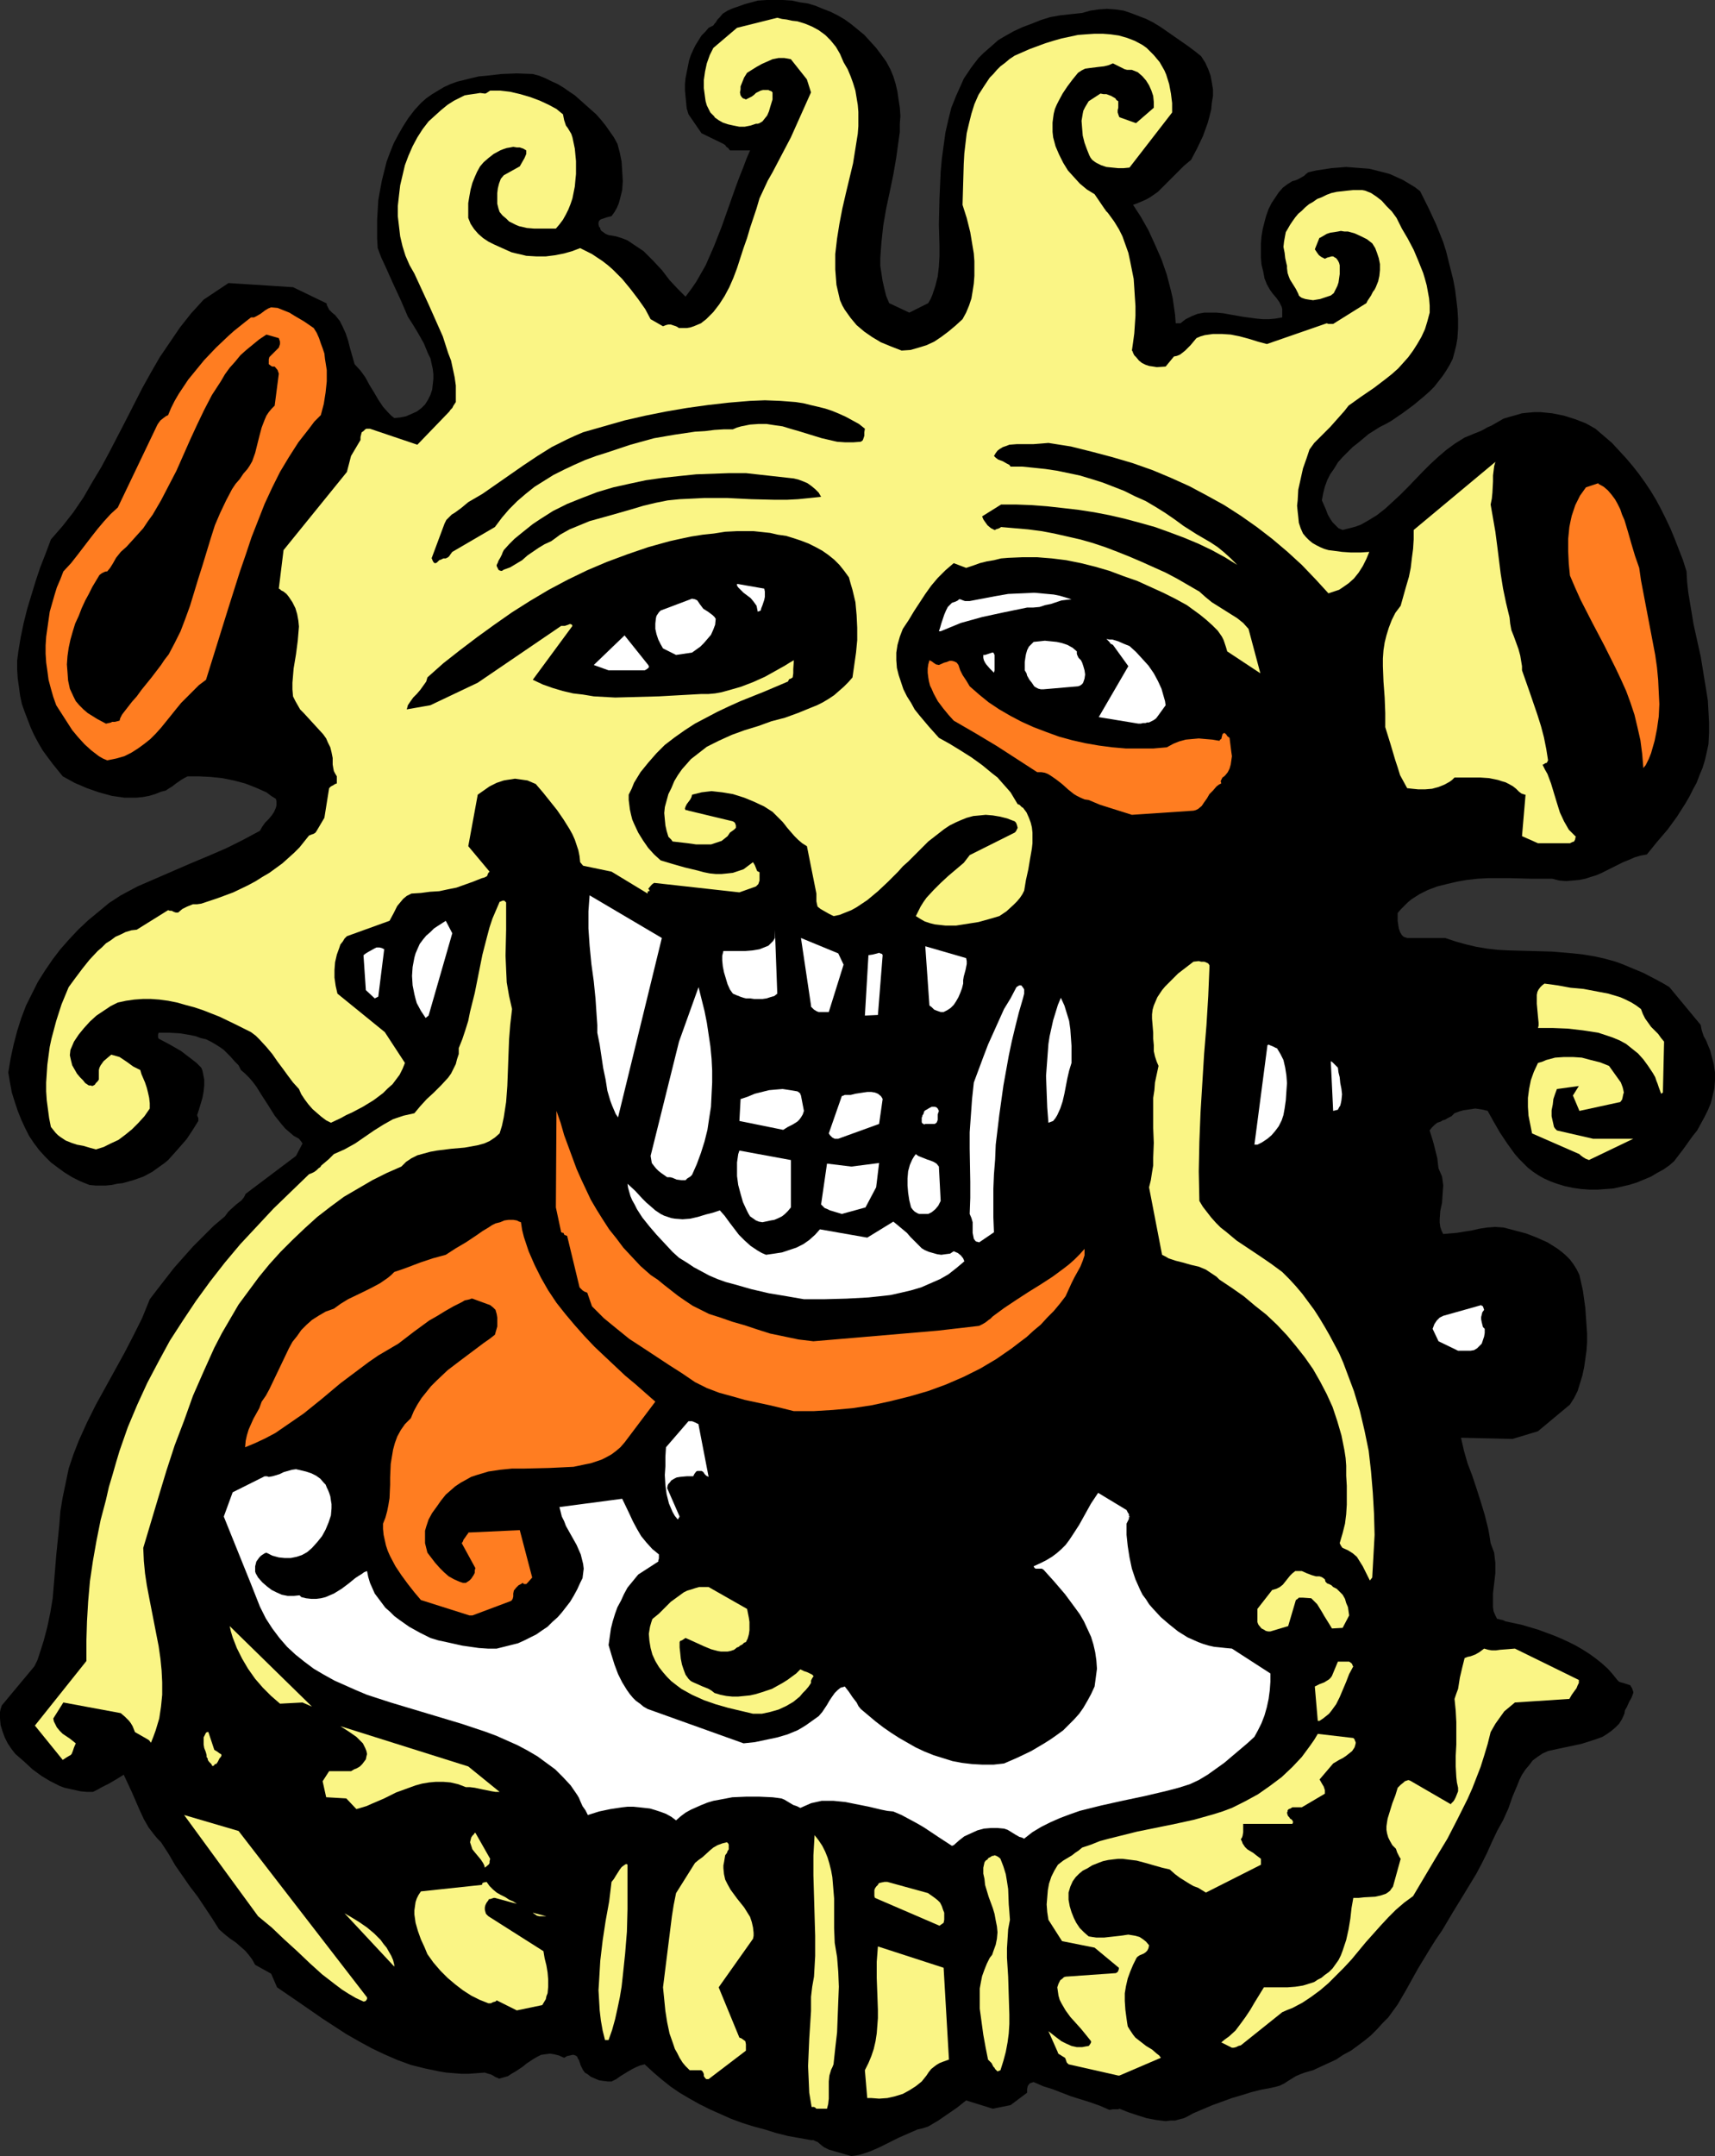 <?xml version="1.0" encoding="UTF-8" standalone="no"?>
<svg
   version="1.0"
   width="123.856mm"
   height="155.668mm"
   id="svg63"
   sodipodi:docname="Mask - Lion.wmf"
   xmlns:inkscape="http://www.inkscape.org/namespaces/inkscape"
   xmlns:sodipodi="http://sodipodi.sourceforge.net/DTD/sodipodi-0.dtd"
   xmlns="http://www.w3.org/2000/svg"
   xmlns:svg="http://www.w3.org/2000/svg">
  <rect width="100%" height="100%" fill="#333333" stroke="none"/>
  <sodipodi:namedview
     id="namedview63"
     pagecolor="#ffffff"
     bordercolor="#000000"
     borderopacity="0.25"
     inkscape:showpageshadow="2"
     inkscape:pageopacity="0.0"
     inkscape:pagecheckerboard="0"
     inkscape:deskcolor="#d1d1d1"
     inkscape:document-units="mm" />
  <defs
     id="defs1">
    <pattern
       id="WMFhbasepattern"
       patternUnits="userSpaceOnUse"
       width="6"
       height="6"
       x="0"
       y="0" />
  </defs>
  <path
     style="fill:#000000;fill-opacity:1;fill-rule:evenodd;stroke:none"
     d="m 232.361,588.353 1.293,-0.162 1.454,-0.323 2.424,-0.808 2.585,-1.131 2.585,-1.293 2.585,-1.293 2.585,-1.131 2.585,-1.131 1.454,-0.323 1.454,-0.485 2.747,-1.616 2.585,-1.778 2.585,-1.778 2.424,-1.939 7.271,2.262 4.848,-0.97 4.524,-3.393 v -0.97 l 0.162,-0.808 0.323,-0.485 0.323,-0.323 0.485,-0.162 0.485,-0.162 2.585,1.131 2.585,0.808 5.009,1.939 5.171,1.616 2.747,0.97 2.585,1.131 0.97,-0.162 h 0.808 0.646 l 0.323,-0.162 2.424,0.97 2.424,0.808 2.585,0.808 2.585,0.485 1.293,0.162 1.293,0.162 1.293,-0.162 h 1.293 l 1.131,-0.323 1.293,-0.323 1.293,-0.646 1.131,-0.646 5.332,-2.262 5.332,-1.939 2.747,-0.808 2.585,-0.808 2.585,-0.646 2.585,-0.485 1.454,-0.323 1.131,-0.323 1.293,-0.646 0.97,-0.646 2.101,-1.293 1.131,-0.485 1.293,-0.485 2.262,-0.646 2.101,-0.97 2.101,-0.97 2.101,-0.97 1.939,-1.293 2.101,-1.131 1.777,-1.293 1.939,-1.454 1.777,-1.454 1.616,-1.616 1.454,-1.616 1.616,-1.616 1.293,-1.778 1.293,-1.778 1.131,-1.939 1.131,-1.939 1.616,-2.909 1.616,-2.909 3.232,-5.333 1.616,-2.585 1.777,-2.585 3.07,-5.171 3.07,-5.009 3.232,-5.333 1.454,-2.747 1.454,-2.909 1.293,-2.909 1.454,-3.07 0.808,-1.454 0.808,-1.454 1.454,-3.232 1.131,-3.232 1.293,-3.07 0.646,-1.616 0.646,-1.293 0.97,-1.454 0.97,-1.131 0.97,-1.293 1.293,-0.97 1.454,-0.97 1.454,-0.646 2.909,-0.646 3.07,-0.646 3.07,-0.646 3.07,-0.97 1.454,-0.485 1.293,-0.485 1.293,-0.808 1.131,-0.808 1.131,-0.97 0.97,-0.97 0.808,-1.293 0.646,-1.454 0.162,-0.97 0.485,-0.808 0.646,-1.454 0.646,-1.131 0.485,-1.293 v -0.323 l -0.162,-0.485 -0.162,-0.485 -0.323,-0.485 -0.162,-0.323 -0.485,-0.162 -0.485,-0.162 -0.485,-0.162 -1.131,-0.323 -0.485,-0.162 -0.485,-0.485 -1.293,-1.616 -1.293,-1.454 -1.616,-1.454 -1.616,-1.293 -1.777,-1.293 -1.777,-1.131 -1.939,-1.131 -1.939,-0.97 -2.101,-0.97 -1.939,-0.808 -4.363,-1.616 -4.363,-1.293 -4.524,-0.97 -0.646,-0.323 -0.808,-0.162 -0.485,-0.162 h -0.323 l -0.485,-0.97 -0.485,-1.131 -0.162,-1.131 v -1.131 -1.293 -1.293 l 0.323,-2.747 0.323,-2.747 v -2.909 l -0.162,-1.293 -0.162,-1.454 -0.485,-1.293 -0.485,-1.293 -0.323,-2.101 -0.323,-1.778 -0.97,-3.878 -1.131,-3.717 -1.131,-3.555 -1.131,-3.393 -1.293,-3.393 -0.97,-3.393 -0.808,-3.555 14.058,0.323 6.948,-2.101 8.726,-7.272 1.131,-1.778 0.97,-1.939 0.646,-2.101 0.646,-2.101 0.485,-2.262 0.323,-2.262 0.323,-2.262 0.162,-2.262 v -2.424 l -0.162,-2.262 -0.323,-4.686 -0.646,-4.686 -0.97,-4.363 -0.808,-1.616 -0.808,-1.293 -0.97,-1.293 -1.131,-1.131 -1.131,-0.97 -1.293,-0.97 -1.293,-0.808 -1.293,-0.808 -2.909,-1.293 -2.909,-1.131 -3.07,-0.808 -3.07,-0.808 -2.262,-0.162 -2.262,0.162 -2.101,0.323 -2.101,0.485 -2.101,0.323 -1.939,0.323 -1.939,0.162 -1.777,0.162 -0.485,-0.97 -0.323,-0.97 -0.162,-1.131 v -0.97 l 0.162,-2.262 0.485,-2.262 0.162,-2.424 0.162,-2.262 -0.162,-1.293 -0.162,-1.131 -0.485,-1.131 -0.485,-1.131 -0.162,-1.293 -0.162,-1.454 -0.646,-2.585 -0.323,-1.293 -0.323,-1.131 -0.808,-2.585 0.646,-0.808 0.646,-0.646 0.808,-0.646 0.97,-0.323 0.485,-0.323 0.646,-0.162 0.808,-0.485 0.97,-0.485 0.808,-0.808 1.293,-0.485 1.131,-0.323 1.131,-0.162 1.131,-0.162 0.97,-0.162 1.131,0.162 0.97,0.162 1.293,0.323 1.616,2.909 1.777,3.07 1.939,2.909 2.101,2.909 1.131,1.293 1.293,1.293 1.131,1.131 1.454,1.131 1.454,0.97 1.454,0.808 1.777,0.808 1.777,0.646 2.101,0.646 2.262,0.485 2.262,0.323 2.262,0.162 h 2.262 l 2.262,-0.162 2.101,-0.162 2.101,-0.485 2.101,-0.485 2.101,-0.646 1.939,-0.808 1.939,-0.808 1.616,-0.97 1.777,-0.97 1.616,-1.131 1.293,-1.131 2.585,-3.393 2.424,-3.393 1.293,-1.616 0.97,-1.778 0.97,-1.778 0.97,-1.939 0.808,-1.939 0.485,-1.939 0.485,-2.101 0.162,-2.101 v -2.262 l -0.323,-2.262 -0.646,-2.424 -0.323,-1.293 -0.485,-1.131 -0.323,-0.808 -0.323,-0.808 -0.646,-1.131 -0.485,-1.454 -0.162,-0.646 -0.162,-0.97 -8.564,-10.342 -1.616,-0.97 -1.777,-0.97 -3.716,-1.939 -3.878,-1.616 -1.939,-0.808 -1.777,-0.646 -2.909,-0.808 -2.909,-0.646 -2.909,-0.485 -2.909,-0.323 -5.817,-0.485 -5.817,-0.162 -5.979,-0.162 -2.909,-0.162 -2.909,-0.323 -2.909,-0.485 -2.747,-0.646 -2.909,-0.808 -2.909,-0.97 h -10.342 l -0.485,-0.162 -0.485,-0.162 -0.485,-0.485 -0.485,-0.808 -0.323,-0.97 -0.162,-0.97 -0.162,-1.131 v -2.101 l 0.808,-0.97 0.97,-0.97 0.97,-0.97 0.97,-0.808 2.262,-1.454 2.262,-1.131 2.585,-0.97 2.585,-0.646 2.747,-0.646 2.747,-0.485 2.909,-0.323 2.909,-0.162 h 5.817 l 5.979,0.162 h 5.656 l 1.939,0.485 1.939,0.162 1.777,-0.162 1.777,-0.162 1.616,-0.323 1.454,-0.485 1.616,-0.485 1.454,-0.646 2.909,-1.454 2.909,-1.454 1.616,-0.646 1.454,-0.646 1.616,-0.485 1.777,-0.323 2.747,-3.393 2.909,-3.393 2.585,-3.555 2.262,-3.555 1.131,-1.939 0.97,-1.939 0.97,-1.778 0.808,-2.101 0.808,-1.939 0.646,-2.101 0.485,-2.101 0.485,-2.262 0.162,-3.07 v -2.909 l -0.162,-3.07 -0.162,-2.909 -0.485,-3.07 -0.485,-2.909 -0.97,-5.979 -1.293,-5.817 -0.646,-2.909 -0.97,-5.817 -0.485,-2.909 -0.323,-2.909 -0.162,-2.909 -0.97,-3.07 -1.131,-2.909 -1.131,-2.909 -1.131,-2.747 -1.293,-2.747 -1.293,-2.585 -1.293,-2.424 -1.454,-2.424 -1.616,-2.424 -1.616,-2.262 -1.777,-2.262 -1.777,-2.101 -1.939,-2.101 -1.939,-2.101 -2.262,-1.939 -2.262,-1.939 -2.585,-1.454 -2.909,-1.131 -3.07,-0.97 -1.616,-0.323 -1.616,-0.323 -1.616,-0.162 -1.616,-0.162 h -1.616 l -1.777,0.162 -1.616,0.162 -1.616,0.485 -1.777,0.485 -1.616,0.485 -2.262,1.293 -1.131,0.646 -1.131,0.485 -0.808,0.485 -0.97,0.485 -0.808,0.323 -0.808,0.323 -2.747,1.131 -2.585,1.616 -2.424,1.778 -2.262,1.939 -2.101,1.939 -2.101,2.101 -4.04,4.201 -2.101,2.101 -2.101,1.939 -1.939,1.778 -2.262,1.778 -2.101,1.293 -2.262,1.293 -1.293,0.485 -1.131,0.323 -1.293,0.323 -1.293,0.323 -1.131,-0.485 -0.808,-0.808 -0.808,-0.808 -0.646,-0.97 -0.646,-1.131 -0.485,-1.293 -1.131,-2.585 0.323,-1.778 0.485,-1.939 0.646,-1.778 0.808,-1.616 1.131,-1.616 0.97,-1.616 1.293,-1.454 1.293,-1.293 1.454,-1.454 1.454,-1.131 2.909,-2.424 3.07,-1.939 1.616,-0.808 1.454,-0.808 3.07,-2.101 3.07,-2.262 2.909,-2.424 1.454,-1.293 1.293,-1.293 1.131,-1.454 1.131,-1.454 0.97,-1.454 0.97,-1.616 0.808,-1.616 0.485,-1.778 0.485,-1.939 0.323,-1.939 0.162,-2.585 v -2.747 l -0.162,-2.585 -0.323,-2.747 -0.323,-2.585 -0.485,-2.585 -0.646,-2.585 -0.646,-2.585 -0.646,-2.585 -0.808,-2.585 -1.939,-4.848 -2.101,-4.525 -2.262,-4.525 -1.454,-1.131 -1.616,-0.97 -1.616,-0.97 -1.777,-0.808 -1.777,-0.808 -1.777,-0.485 -1.939,-0.485 -1.939,-0.485 -2.101,-0.162 -2.101,-0.162 -2.101,-0.162 -1.939,0.162 -2.101,0.162 -2.101,0.323 -2.101,0.323 -2.101,0.485 -0.646,0.485 -0.485,0.485 -1.131,0.646 -0.97,0.485 -0.485,0.162 -0.646,0.162 -1.293,0.808 -1.293,0.97 -1.131,1.293 -0.97,1.454 -0.97,1.454 -0.808,1.616 -0.646,1.778 -0.485,1.778 -0.485,1.939 -0.323,1.939 -0.162,1.939 v 1.939 1.939 l 0.162,1.939 0.485,1.939 0.323,1.778 0.323,0.808 0.323,0.808 0.808,1.454 0.808,1.131 0.97,1.131 0.808,1.131 0.646,1.293 0.162,0.646 v 0.646 0.808 0.808 l -1.777,0.323 -1.777,0.162 h -1.777 l -1.777,-0.162 -3.555,-0.485 -3.716,-0.646 -1.777,-0.323 -1.777,-0.162 h -1.616 -1.777 l -1.777,0.323 -1.616,0.646 -1.616,0.808 -0.646,0.485 -0.808,0.646 h -1.293 l -0.162,-2.262 -0.323,-2.262 -0.323,-2.262 -0.485,-2.101 -1.131,-4.363 -1.454,-4.201 -1.777,-4.04 -1.777,-3.878 -2.101,-3.717 -2.101,-3.232 1.293,-0.485 1.131,-0.485 1.131,-0.485 1.131,-0.646 2.101,-1.454 1.777,-1.778 1.777,-1.778 1.777,-1.778 1.777,-1.778 1.939,-1.616 1.616,-3.07 1.616,-3.393 0.646,-1.778 0.646,-1.778 0.485,-1.778 0.485,-1.939 0.162,-1.778 0.323,-1.939 v -1.778 l -0.323,-1.939 -0.323,-1.778 -0.646,-1.778 -0.808,-1.778 -1.131,-1.778 -1.616,-1.293 -1.939,-1.454 -3.716,-2.585 -3.716,-2.585 -2.101,-1.293 -1.939,-0.97 -2.101,-0.808 -2.101,-0.808 -1.939,-0.646 -2.262,-0.323 -2.262,-0.162 -2.262,0.162 -2.262,0.323 -2.262,0.646 -3.07,0.323 -2.909,0.323 -2.747,0.485 -2.585,0.808 -2.424,0.97 -2.585,0.97 -2.424,1.131 -2.585,1.454 -1.616,0.97 -1.454,1.293 -1.293,1.131 -1.293,1.131 -1.293,1.293 -1.131,1.454 -0.97,1.293 -1.939,2.909 -0.646,1.454 -1.454,3.232 -1.293,3.232 -0.808,3.232 -0.808,3.555 -0.485,3.555 -0.485,3.555 -0.323,3.555 -0.323,7.272 -0.162,7.11 0.162,5.817 v 2.909 l -0.162,2.747 -0.323,2.747 -0.646,2.585 -0.808,2.424 -0.485,1.131 -0.646,1.131 -5.171,2.585 -5.494,-2.585 -0.808,-1.939 -0.485,-1.939 -0.485,-2.101 -0.323,-2.101 -0.323,-2.101 v -2.101 l 0.162,-2.262 0.162,-2.101 0.485,-4.525 0.808,-4.686 0.97,-4.525 0.97,-4.686 0.808,-4.686 0.646,-4.686 0.323,-2.262 v -2.262 l 0.162,-2.101 -0.162,-2.262 -0.323,-2.101 -0.323,-2.262 -0.485,-2.101 -0.646,-2.101 -0.808,-1.939 -1.131,-2.101 -1.293,-1.778 -1.454,-1.939 -1.616,-1.778 -1.616,-1.778 -1.777,-1.454 -1.777,-1.454 -1.777,-1.293 -1.939,-1.131 -1.939,-0.97 -2.101,-0.808 -1.939,-0.808 -2.101,-0.646 -2.262,-0.323 L 216.203,0.162 213.779,0 h -2.262 -2.262 l -2.424,0.162 -1.777,0.485 -1.777,0.485 -1.777,0.646 -1.454,0.485 -1.454,0.646 -1.293,0.808 -0.97,1.131 -0.485,0.485 -0.485,0.808 -0.323,0.323 -0.323,0.485 -0.646,0.323 -0.646,0.323 -0.97,1.131 -0.97,0.97 -0.808,1.293 -0.808,1.293 -0.646,1.293 -0.646,1.454 -0.485,1.454 -0.323,1.616 -0.323,1.616 -0.323,1.616 -0.162,1.616 v 1.616 l 0.162,1.778 0.162,1.616 0.162,1.616 0.485,1.616 3.555,5.171 5.979,2.909 0.485,0.323 0.323,0.485 0.485,0.323 0.485,0.646 h 5.494 l -0.97,2.262 -0.97,2.585 -0.97,2.424 -0.97,2.585 -1.939,5.494 -1.939,5.494 -2.101,5.333 -1.131,2.585 -1.131,2.585 -1.293,2.262 -1.293,2.262 -1.454,2.101 -1.454,1.939 -0.97,-0.97 -1.131,-1.131 -2.262,-2.424 -2.101,-2.747 -2.424,-2.585 -1.293,-1.293 -1.293,-1.293 -1.454,-0.97 -1.454,-0.97 -1.454,-0.97 -1.616,-0.646 -1.616,-0.485 -1.939,-0.323 -0.808,-0.323 -0.646,-0.485 -0.485,-0.323 -0.323,-0.485 v -0.323 l -0.323,-0.323 -0.162,-0.646 V 60.758 l 0.162,-0.485 0.323,-0.323 0.323,-0.162 0.485,-0.162 0.97,-0.323 1.293,-0.323 0.808,-1.131 0.646,-1.131 0.485,-1.131 0.323,-1.131 0.323,-1.293 0.323,-1.293 0.162,-2.424 -0.162,-2.747 -0.162,-2.585 -0.485,-2.424 -0.646,-2.424 -0.97,-1.778 -1.131,-1.616 -1.131,-1.616 -1.293,-1.616 -1.293,-1.454 -1.454,-1.293 -1.454,-1.293 -1.454,-1.293 -1.454,-1.293 -1.454,-0.97 -1.616,-1.131 -1.616,-0.97 -1.777,-0.808 -1.616,-0.808 -1.616,-0.646 -1.777,-0.485 -4.363,-0.162 -4.201,0.162 -4.201,0.485 -1.939,0.162 -2.101,0.485 -1.939,0.485 -1.939,0.485 -1.777,0.646 -1.777,0.808 -1.616,0.97 -1.616,0.97 -1.616,1.131 -1.454,1.293 -1.777,1.939 -1.616,2.101 -1.454,2.262 -1.293,2.262 -1.293,2.424 -0.97,2.424 -0.97,2.585 -0.646,2.585 -0.646,2.585 -0.485,2.585 -0.485,2.747 -0.162,2.747 -0.162,2.585 v 5.171 l 0.162,2.585 0.97,2.585 1.131,2.424 2.101,4.686 2.101,4.525 1.939,4.525 1.454,2.262 1.454,2.424 1.454,2.585 1.131,2.747 0.646,1.293 0.323,1.454 0.323,1.454 0.162,1.454 v 1.293 l -0.162,1.454 -0.162,1.454 -0.485,1.454 -0.646,1.293 -0.808,1.293 -0.97,0.97 -1.293,0.97 -1.454,0.646 -1.454,0.646 -1.616,0.323 -1.616,0.162 -0.808,-0.646 -0.808,-0.808 -1.454,-1.616 -1.293,-1.939 -1.131,-1.939 -1.293,-2.101 -1.131,-2.101 -1.293,-1.778 L 96.79,99.379 96.144,97.116 95.498,94.854 95.013,92.915 94.366,90.976 93.558,89.198 92.751,87.582 92.104,86.774 91.458,85.966 90.65,85.32 89.842,84.512 89.519,83.866 89.196,83.219 v -0.323 l -0.162,-0.162 -9.049,-4.363 -17.613,-1.131 -6.787,4.525 -1.616,1.778 -1.777,1.939 -3.07,3.878 -2.747,4.04 -2.747,4.04 -2.424,4.201 -2.424,4.363 -4.363,8.564 -4.524,8.726 -2.262,4.201 -2.424,4.04 -2.424,4.201 -2.747,4.04 -2.909,3.717 -3.232,3.717 -1.454,3.878 -1.454,3.717 -1.293,3.878 -1.131,3.717 -1.131,3.717 -0.97,3.878 -0.808,3.878 -0.646,3.878 -0.323,2.424 v 2.585 l 0.162,2.424 0.323,2.262 0.323,2.424 0.485,2.262 0.808,2.262 0.808,2.101 0.808,2.101 0.97,2.101 1.131,2.101 1.131,1.939 1.293,1.778 1.454,1.939 2.747,3.393 3.232,1.778 3.393,1.454 3.232,1.131 1.777,0.485 1.777,0.485 3.393,0.485 h 1.616 1.777 l 1.616,-0.162 1.777,-0.323 1.616,-0.485 1.616,-0.646 1.293,-0.323 0.97,-0.646 0.808,-0.485 0.808,-0.646 1.616,-1.131 0.808,-0.485 0.97,-0.485 h 3.07 l 3.232,0.162 3.07,0.323 3.232,0.646 3.07,0.808 2.909,1.131 2.909,1.293 1.293,0.97 1.293,0.808 0.162,0.646 v 0.646 0.485 l -0.162,0.646 -0.485,1.131 -0.646,0.97 -0.808,0.97 -0.97,0.97 -0.808,1.131 -0.646,1.131 -4.524,2.424 -4.524,2.262 -4.848,2.101 -5.009,2.101 -9.695,4.201 -4.848,2.101 -4.524,2.424 -3.232,2.101 -2.909,2.424 -2.747,2.262 -2.747,2.585 -2.424,2.585 -2.424,2.747 -2.101,2.747 -2.101,3.07 -1.939,3.07 -1.616,3.232 -1.616,3.232 -1.293,3.393 -1.131,3.555 -0.97,3.717 -0.808,3.717 -0.646,3.878 0.485,2.909 0.485,2.585 0.808,2.585 0.808,2.424 0.97,2.424 0.97,2.101 1.131,2.262 1.293,1.939 1.454,1.939 1.616,1.778 1.616,1.616 1.939,1.454 1.777,1.293 2.101,1.293 2.262,1.131 2.424,0.97 1.616,0.162 h 1.454 1.454 l 1.616,-0.162 1.454,-0.323 1.454,-0.162 2.909,-0.808 2.747,-0.97 2.424,-1.293 2.262,-1.616 1.131,-0.808 0.97,-0.808 1.454,-1.616 1.293,-1.454 1.131,-1.293 1.131,-1.293 1.616,-2.424 1.616,-2.585 v -0.323 -0.485 l -0.162,-0.323 -0.162,-0.485 0.485,-1.454 0.97,-3.232 0.323,-1.778 0.162,-1.616 v -1.616 l -0.323,-1.616 -0.162,-0.808 -0.323,-0.808 -1.293,-1.293 -1.454,-1.131 -2.747,-2.101 -3.07,-1.778 -3.07,-1.616 -0.162,-0.323 v -0.323 -0.485 l 0.162,-0.485 h 2.909 l 2.909,0.162 2.909,0.485 1.454,0.323 1.293,0.485 1.454,0.323 1.293,0.646 1.131,0.646 1.293,0.808 1.131,0.808 0.97,0.97 0.97,0.97 0.97,1.131 0.323,0.323 0.323,0.323 0.485,0.485 0.323,0.646 0.162,0.323 0.162,0.323 1.131,0.97 1.131,1.131 0.97,1.131 0.97,1.293 1.616,2.585 1.777,2.747 1.616,2.585 1.939,2.424 0.97,1.131 1.131,0.97 1.131,0.97 1.454,0.808 0.646,0.808 0.323,0.485 v 0 l -1.777,3.393 -13.735,10.342 -0.485,0.97 -0.646,0.808 -1.454,1.131 -1.616,1.454 -0.646,0.646 -0.808,1.131 -3.07,2.585 -2.909,2.909 -2.747,2.747 -2.585,2.909 -2.585,2.909 -2.262,2.909 -2.262,2.909 -2.101,2.747 -2.101,5.171 -2.424,4.848 -2.424,4.686 -2.585,4.686 -5.171,9.372 -2.424,4.848 -2.262,5.009 -1.454,3.717 -1.293,3.878 -0.808,3.878 -0.808,3.878 -0.646,3.878 -0.323,4.04 -0.808,7.918 -0.646,7.918 -0.323,3.878 -0.646,3.878 -0.808,3.878 -0.97,3.717 -1.131,3.555 -0.646,1.939 -0.808,1.616 -8.887,10.665 -0.323,0.97 L 0,467.16 v 1.778 l 0.162,1.778 0.485,1.616 0.646,1.778 0.808,1.616 0.97,1.454 1.131,1.454 2.424,2.101 2.262,2.101 2.424,1.778 2.424,1.454 1.293,0.646 1.293,0.646 1.293,0.485 1.454,0.323 1.454,0.323 1.454,0.323 1.777,0.162 h 1.616 l 1.293,-0.646 1.131,-0.646 1.939,-0.97 1.939,-1.131 2.101,-1.293 1.131,2.424 1.131,2.424 2.101,4.848 1.131,2.424 1.293,2.262 1.616,2.101 0.808,0.97 0.97,0.97 2.101,3.232 1.777,3.07 4.04,5.817 2.101,2.747 1.939,2.909 1.939,2.909 1.939,3.07 1.454,1.293 1.616,1.293 1.454,0.97 1.293,1.131 1.293,1.131 0.97,1.131 0.97,1.293 0.808,1.454 4.363,2.424 1.616,3.717 6.14,4.201 6.302,4.363 6.463,4.201 3.393,1.939 3.555,1.939 3.393,1.616 3.716,1.616 3.555,1.293 3.878,0.97 3.878,0.808 1.939,0.323 2.101,0.162 1.939,0.162 h 2.101 l 2.101,-0.162 2.262,-0.162 0.97,0.323 0.646,0.162 0.646,0.323 0.485,0.323 0.323,0.162 0.485,0.162 0.162,0.162 h 0.323 l 1.131,-0.323 1.131,-0.323 0.97,-0.646 1.131,-0.646 1.939,-1.293 0.97,-0.808 0.97,-0.646 0.97,-0.646 1.131,-0.646 0.97,-0.485 1.131,-0.162 1.293,-0.162 1.131,0.162 1.293,0.323 1.454,0.646 0.808,-0.485 0.808,-0.162 0.646,-0.162 h 0.162 0.162 l 0.485,0.162 0.485,0.323 0.162,0.485 0.323,0.485 0.485,1.454 0.646,1.293 0.485,0.646 0.808,0.485 0.808,0.646 1.131,0.485 1.131,0.485 1.131,0.162 1.293,0.162 h 0.97 l 1.293,-0.646 1.131,-0.808 2.101,-1.293 1.131,-0.646 0.97,-0.485 1.131,-0.485 1.293,-0.323 2.262,2.101 2.262,1.939 2.424,1.939 2.585,1.778 2.747,1.616 2.585,1.454 2.909,1.454 2.909,1.293 2.909,1.293 3.07,1.131 3.07,0.97 3.07,0.808 3.07,0.97 3.232,0.808 6.302,1.131 h 0.646 l 0.646,0.323 0.485,0.162 1.131,0.97 0.646,0.485 0.646,0.323 0.646,0.323 z"
     id="path1" />
  <path
     style="fill:#faf585;fill-opacity:1;fill-rule:evenodd;stroke:none"
     d="m 222.828,575.426 h 2.909 l 0.323,-1.293 0.162,-1.454 v -3.07 -1.616 l 0.162,-1.616 0.485,-1.616 0.323,-0.646 0.323,-0.808 0.485,-4.525 0.485,-4.201 0.162,-4.201 0.162,-4.201 0.162,-4.04 -0.162,-4.04 -0.323,-4.04 -0.646,-3.878 -0.162,-4.04 v -4.04 -4.04 l -0.323,-3.878 -0.162,-1.939 -0.323,-1.778 -0.485,-1.939 -0.485,-1.616 -0.646,-1.616 -0.808,-1.616 -0.97,-1.454 -1.131,-1.454 -0.162,2.747 -0.162,2.747 v 5.494 l 0.162,5.494 0.162,5.494 0.162,5.494 v 5.494 l -0.162,2.909 -0.162,2.747 -0.485,2.747 -0.323,2.747 v 3.878 l -0.485,7.595 -0.162,3.717 -0.162,3.717 0.162,3.555 0.162,3.717 0.323,1.939 0.323,1.939 h 0.646 l 0.323,0.162 z"
     id="path2" />
  <path
     style="fill:#faf585;fill-opacity:1;fill-rule:evenodd;stroke:none"
     d="m 237.855,572.517 2.101,0.162 2.262,-0.162 2.101,-0.485 2.101,-0.646 1.777,-0.97 1.777,-1.131 1.616,-1.293 0.646,-0.808 0.646,-0.808 0.646,-0.97 0.646,-0.808 0.808,-0.646 0.646,-0.485 0.808,-0.485 0.808,-0.323 1.777,-0.646 -1.454,-25.047 -17.936,-5.817 -0.162,2.101 -0.162,2.101 v 4.363 l 0.162,4.363 0.162,4.363 v 2.262 l -0.162,2.101 -0.162,2.101 -0.323,2.101 -0.485,2.101 -0.646,1.939 -0.808,1.939 -0.97,1.939 0.646,7.595 z"
     id="path3" />
  <path
     style="fill:#faf585;fill-opacity:1;fill-rule:evenodd;stroke:none"
     d="m 193.419,567.346 10.18,-7.756 v -1.131 -0.646 l -0.162,-0.808 -0.646,-0.485 -0.485,-0.323 -0.485,-0.162 v 0 l -5.656,-13.735 9.372,-13.25 0.162,-0.808 v -0.808 l -0.162,-1.454 -0.323,-1.454 -0.485,-1.454 -0.808,-1.293 -0.808,-1.293 -1.939,-2.424 -1.777,-2.424 -0.808,-1.454 -0.646,-1.293 -0.323,-1.454 -0.162,-1.616 v -0.808 l 0.162,-0.808 0.162,-0.97 0.162,-0.97 0.485,-0.646 0.162,-0.485 0.323,-0.485 v -0.485 -0.485 -0.323 l -0.162,-0.323 -0.323,-0.323 -1.293,0.323 -1.293,0.485 -1.131,0.646 -0.97,0.808 -1.939,1.778 -1.131,0.808 -0.97,0.808 -5.171,8.241 -0.646,3.232 -0.485,3.07 -0.808,6.464 -0.808,6.464 -0.808,6.464 0.646,6.464 0.485,3.07 0.646,3.07 0.97,2.747 0.485,1.454 0.646,1.131 0.646,1.293 0.808,1.293 0.808,0.97 1.131,1.131 h 2.424 0.646 l 0.323,0.162 0.323,0.485 0.162,0.485 v 0.485 l 0.323,0.485 0.323,0.323 z"
     id="path4" />
  <path
     style="fill:#faf585;fill-opacity:1;fill-rule:evenodd;stroke:none"
     d="m 305.56,566.377 11.311,-4.848 -0.485,-0.646 -0.646,-0.485 -1.293,-1.131 -1.616,-0.97 -1.454,-1.131 -1.454,-1.131 -0.646,-0.808 -0.97,-1.454 -0.485,-0.808 -0.162,-0.97 -0.162,-1.131 -0.323,-2.424 -0.162,-2.424 v -2.101 l 0.323,-1.939 0.485,-2.101 0.646,-1.778 0.808,-1.939 0.97,-1.939 0.323,-0.323 0.485,-0.323 1.131,-0.485 0.485,-0.323 0.485,-0.485 0.323,-0.646 0.162,-0.808 -0.808,-0.97 -0.808,-0.646 -0.97,-0.646 -1.131,-0.323 -0.97,-0.162 -0.97,-0.162 -2.262,0.323 -4.363,0.485 h -1.131 -0.97 l -1.131,-0.162 -0.97,-0.162 -1.293,-1.131 -1.131,-1.131 -0.97,-1.454 -0.646,-1.293 -0.646,-1.616 -0.485,-1.616 -0.323,-1.778 v -1.939 l 0.485,-1.616 0.646,-1.454 0.808,-1.131 0.97,-0.97 0.97,-0.808 1.293,-0.646 1.293,-0.808 1.616,-0.646 1.293,-0.485 1.454,-0.323 1.293,-0.162 1.454,-0.162 h 1.131 l 1.293,0.162 2.585,0.323 2.424,0.646 2.262,0.646 2.262,0.646 2.101,0.485 1.454,1.293 1.293,0.97 1.293,0.808 1.293,0.808 1.131,0.646 1.293,0.485 2.101,1.293 15.028,-7.595 v -1.616 l -0.646,-0.485 -0.646,-0.485 -0.808,-0.646 -0.808,-0.485 -0.808,-0.485 -0.646,-0.646 -0.646,-0.97 -0.162,-0.485 -0.323,-0.646 0.323,-0.485 0.162,-0.485 0.162,-0.97 v -1.131 -1.131 h 13.412 l 0.162,-0.323 v -0.323 l -0.162,-0.323 -0.323,-0.323 -0.323,-0.162 -0.162,-0.323 -0.323,-0.323 -0.162,-0.323 -0.162,-0.646 0.162,-0.323 v -0.323 l 0.323,-0.323 0.485,-0.162 0.485,-0.323 h 2.585 l 6.302,-3.717 v 0 -0.485 -0.485 l -0.323,-0.97 -0.485,-0.808 -0.646,-1.131 3.716,-4.363 0.808,-0.485 0.808,-0.485 0.97,-0.485 0.97,-0.646 0.808,-0.646 0.808,-0.646 0.646,-0.97 0.162,-0.485 0.162,-0.646 v -0.323 l -0.162,-0.323 -0.162,-0.485 -0.323,-0.323 -9.695,-1.131 -0.97,1.616 -1.131,1.616 -2.262,3.07 -2.585,2.747 -2.909,2.747 -3.232,2.424 -3.232,2.262 -3.555,1.939 -3.555,1.778 -2.585,0.97 -2.585,0.808 -5.171,1.454 -5.171,1.131 -10.342,2.101 -5.171,1.293 -2.585,0.646 -2.424,0.646 -2.424,0.97 -2.424,0.808 -0.97,0.808 -0.97,0.646 -0.808,0.646 -0.808,0.485 -1.616,0.97 -1.454,1.131 -0.97,1.616 -0.808,1.616 -0.646,1.939 -0.323,1.778 -0.162,1.939 -0.162,1.939 0.162,2.101 0.323,2.101 3.716,5.817 8.887,1.778 6.625,5.494 v 0.323 l -0.162,0.485 -0.162,0.323 -0.485,0.323 -13.735,0.97 -0.485,0.162 -0.323,0.323 -0.646,0.485 -0.485,0.97 -0.323,0.97 0.162,1.131 0.162,1.131 0.323,1.131 0.485,0.97 1.131,1.939 1.293,1.778 2.909,3.232 1.454,1.778 1.293,1.616 v 0.323 l -0.162,0.323 -0.323,0.485 -0.162,0.162 -0.97,0.162 -0.808,0.162 h -0.808 -0.646 l -1.454,-0.323 -1.454,-0.646 -1.293,-0.646 -1.293,-0.97 -2.262,-1.778 2.585,5.817 v 0.162 l 0.323,0.323 0.323,0.162 0.485,0.323 0.808,0.485 0.162,0.323 0.162,0.485 0.162,0.485 0.485,0.485 13.573,3.07 z"
     id="path5" />
  <path
     style="fill:#faf585;fill-opacity:1;fill-rule:evenodd;stroke:none"
     d="m 273.081,564.923 0.808,-2.585 0.646,-2.424 0.485,-2.585 0.323,-2.424 0.162,-2.585 v -2.585 l -0.162,-5.171 -0.162,-5.171 -0.323,-5.171 v -2.585 l 0.162,-2.585 0.162,-2.585 0.485,-2.585 -0.162,-2.262 -0.162,-1.939 -0.162,-4.201 -0.323,-2.101 -0.323,-1.939 -0.646,-2.101 -0.808,-2.101 -0.162,-0.162 -0.162,-0.162 -0.485,-0.323 -0.323,-0.162 -0.485,-0.162 -0.323,0.162 h -0.323 l -0.485,0.323 -0.646,0.323 v 0.162 l -0.162,0.162 -0.485,0.323 -0.323,0.485 -0.323,1.454 v 1.616 l 0.323,1.454 0.162,1.616 0.97,3.232 1.131,3.07 0.485,1.616 0.323,1.778 0.323,1.616 0.162,1.616 -0.162,1.778 -0.323,1.616 -0.646,1.778 -0.323,0.97 -0.646,0.808 -0.808,1.616 -0.646,1.616 -0.646,1.778 -0.323,1.616 -0.323,1.778 v 1.778 1.939 1.778 l 0.485,3.555 0.485,3.555 0.646,3.555 0.646,3.232 0.485,0.485 0.485,0.485 0.485,0.97 0.323,0.323 0.162,0.323 0.646,0.646 z"
     id="path6" />
  <path
     style="fill:#faf585;fill-opacity:1;fill-rule:evenodd;stroke:none"
     d="m 336.261,558.782 h 0.485 l 0.646,-0.162 0.646,-0.323 0.646,-0.162 11.311,-9.049 1.454,-0.646 1.293,-0.485 2.747,-1.454 2.424,-1.616 2.424,-1.778 2.262,-1.939 2.101,-2.101 2.101,-2.101 2.101,-2.262 3.878,-4.686 4.04,-4.525 2.101,-2.262 2.101,-2.101 2.262,-1.939 2.424,-1.778 3.07,-5.171 3.07,-5.171 3.232,-5.333 2.747,-5.332 2.747,-5.494 1.293,-2.909 1.131,-2.909 1.131,-2.909 0.97,-3.07 0.97,-3.232 0.808,-3.232 1.293,-2.262 1.616,-2.262 0.808,-1.131 0.97,-0.808 0.97,-0.808 0.97,-0.808 14.866,-0.97 0.646,-1.131 0.808,-1.131 0.485,-0.646 0.323,-0.808 0.323,-0.646 V 458.434 l -17.451,-8.564 -1.939,0.162 -2.101,0.162 -1.131,0.162 h -1.131 l -0.97,-0.162 -1.131,-0.323 -0.646,0.485 -0.646,0.485 -1.131,0.646 -1.293,0.485 -0.808,0.162 -0.808,0.323 -0.323,1.293 -0.323,1.293 -0.646,2.747 -0.485,3.07 -0.485,1.293 -0.485,1.454 0.323,3.232 0.162,3.07 v 3.07 3.07 l -0.162,3.07 v 2.909 l 0.162,2.909 0.162,1.454 0.323,1.454 v 0.97 l -0.323,0.808 -0.323,0.808 -0.323,0.646 -0.323,0.485 -0.323,0.323 -0.323,0.323 v 0.162 l -11.149,-6.464 -0.485,-0.162 -0.485,0.162 -0.485,0.162 -0.323,0.323 -0.808,0.646 -0.808,0.808 -0.646,2.101 -0.808,2.101 -0.646,2.101 -0.646,2.101 -0.162,0.97 -0.162,1.131 v 0.97 l 0.162,0.97 0.323,1.131 0.485,0.97 0.646,1.131 0.97,0.97 0.162,0.485 0.162,0.485 0.323,0.646 0.323,0.646 0.323,0.485 -2.101,7.595 -0.485,0.646 -0.323,0.485 -0.646,0.485 -0.485,0.323 -1.454,0.485 -1.454,0.323 -3.07,0.162 -1.454,0.162 h -1.454 l -0.485,2.747 -0.323,2.909 -0.485,2.909 -0.646,2.909 -0.485,1.454 -0.485,1.454 -0.485,1.293 -0.646,1.293 -0.808,1.131 -0.808,1.131 -0.97,0.97 -1.131,0.808 -0.97,0.808 -0.97,0.485 -0.97,0.646 -0.97,0.323 -2.101,0.646 -2.101,0.323 -2.101,0.162 h -2.262 -2.101 -2.101 l -1.293,2.101 -1.293,2.101 -1.131,1.939 -1.293,1.939 -1.293,1.778 -1.454,1.939 -1.777,1.616 -1.131,0.808 -0.97,0.808 z"
     id="path7" />
  <path
     style="fill:#faf585;fill-opacity:1;fill-rule:evenodd;stroke:none"
     d="m 166.111,556.681 0.97,-2.747 0.808,-2.909 0.646,-2.909 0.646,-3.07 0.485,-2.909 0.323,-2.909 0.646,-6.14 0.485,-5.979 0.162,-6.14 v -12.119 l -0.162,-0.162 h -0.323 l -0.485,0.323 -0.646,0.485 -0.485,0.646 -1.131,1.778 -0.485,0.808 -0.646,0.808 -0.646,5.333 -0.97,5.333 -0.808,5.332 -0.646,5.494 -0.323,5.494 -0.162,2.585 0.162,2.747 0.162,2.747 0.323,2.747 0.485,2.747 0.646,2.585 z"
     id="path8" />
  <path
     style="fill:#faf585;fill-opacity:1;fill-rule:evenodd;stroke:none"
     d="m 141.065,548.602 6.948,-1.454 0.485,-0.808 0.485,-0.808 0.162,-0.808 0.323,-0.808 0.162,-1.778 v -1.939 l -0.162,-1.939 -0.323,-1.939 -0.485,-1.939 -0.323,-1.939 -15.028,-9.534 -0.323,-0.323 -0.323,-0.323 -0.162,-0.485 -0.162,-0.646 v -0.646 l 0.162,-0.646 0.323,-0.646 0.485,-0.646 0.162,-0.323 h 0.323 l 0.485,-0.162 0.485,-0.162 h 0.323 l 5.979,1.616 -0.97,-0.646 -1.131,-0.485 -0.485,-0.323 -0.485,-0.323 -1.293,-0.646 -1.131,-0.646 -0.97,-0.808 -0.97,-0.97 -0.808,-1.131 -0.808,0.162 -0.323,0.162 -0.162,0.485 -16.643,1.778 -0.646,0.97 -0.485,0.97 -0.323,0.97 -0.162,1.131 -0.162,1.131 v 1.131 l 0.162,1.131 0.162,1.131 0.646,2.262 0.808,2.262 0.97,2.101 0.808,1.939 1.616,2.262 1.939,2.262 1.939,1.939 2.101,1.778 2.101,1.616 2.262,1.454 2.262,1.131 2.424,0.97 h 0.646 l 0.646,-0.323 0.646,-0.162 0.323,-0.323 z"
     id="path9" />
  <path
     style="fill:#faf585;fill-opacity:1;fill-rule:evenodd;stroke:none"
     d="m 99.214,546.178 h 0.162 l 0.485,-0.162 0.162,-0.323 0.162,-0.162 v -0.323 -0.162 l -35.064,-45.407 -14.866,-4.363 20.198,27.632 3.716,3.07 3.393,3.232 3.555,3.232 3.393,3.232 3.393,3.07 3.555,2.747 1.939,1.454 1.777,1.131 1.939,1.131 z"
     id="path10" />
  <path
     style="fill:#faf585;fill-opacity:1;fill-rule:evenodd;stroke:none"
     d="m 107.617,536.159 -0.323,-1.293 -0.485,-1.131 -0.646,-1.131 -0.646,-1.131 -0.808,-0.97 -0.808,-1.131 -1.777,-1.778 -1.939,-1.616 -2.101,-1.454 -2.101,-1.293 -1.939,-1.131 13.573,14.543 z"
     id="path11" />
  <path
     style="fill:#faf585;fill-opacity:1;fill-rule:evenodd;stroke:none"
     d="m 257.569,524.686 0.162,-0.808 v -0.97 -0.97 l -0.323,-0.808 -0.323,-0.97 -0.485,-0.97 -0.646,-0.646 -0.808,-0.646 -1.131,-0.808 -0.485,-0.323 v 0 l -0.162,-0.162 -11.149,-3.07 H 241.41 l -0.808,0.162 -0.646,0.162 -0.162,0.162 -0.162,0.323 -0.323,0.323 -0.162,0.162 -0.323,0.485 -0.162,0.485 v 0.485 0.485 0.646 l 0.162,0.485 17.613,7.595 z"
     id="path12" />
  <path
     style="fill:#faf585;fill-opacity:1;fill-rule:evenodd;stroke:none"
     d="m 147.205,522.909 h 1.939 l -3.716,-0.97 0.162,0.162 0.485,0.323 0.485,0.323 z"
     id="path13" />
  <path
     style="fill:#faf585;fill-opacity:1;fill-rule:evenodd;stroke:none"
     d="m 133.309,508.85 0.162,-0.162 0.162,-0.323 v -0.485 l 0.162,-0.646 -4.04,-7.11 -0.323,0.162 v 0.162 l -0.162,0.162 v 0 l -0.162,0.162 -0.162,0.162 -0.323,0.485 -0.162,0.646 -0.162,0.646 0.162,0.485 0.162,0.485 0.323,0.97 0.646,0.808 0.808,0.97 0.808,0.97 0.646,0.97 0.323,0.646 0.162,0.646 z"
     id="path14" />
  <path
     style="fill:#ffffff;fill-opacity:1;fill-rule:evenodd;stroke:none"
     d="m 260.316,503.518 1.454,-1.293 1.454,-1.131 1.777,-0.808 1.777,-0.808 1.777,-0.485 1.939,-0.162 h 1.777 l 1.777,0.162 0.97,0.323 0.808,0.485 1.293,0.808 1.131,0.646 0.646,0.162 0.646,0.323 2.262,-1.778 2.424,-1.454 2.585,-1.293 2.585,-1.131 2.585,-0.97 2.747,-0.97 5.817,-1.454 5.817,-1.293 6.14,-1.293 6.14,-1.454 3.07,-0.808 3.07,-0.97 2.424,-1.131 2.424,-1.454 2.262,-1.616 2.262,-1.616 4.201,-3.555 2.101,-1.778 1.939,-1.778 0.97,-1.778 0.97,-1.939 0.808,-2.101 0.646,-2.262 0.485,-2.262 0.323,-2.424 0.162,-2.262 v -2.262 l -10.503,-6.787 -1.777,-0.162 -1.454,-0.162 -1.616,-0.162 -1.454,-0.323 -1.616,-0.485 -1.293,-0.485 -1.454,-0.646 -1.454,-0.646 -2.585,-1.616 -2.424,-1.939 -2.262,-1.939 -2.101,-2.262 -1.131,-1.293 -0.808,-1.293 -0.97,-1.293 -0.646,-1.293 -0.646,-1.454 -0.646,-1.454 -0.97,-2.909 -0.646,-3.07 -0.485,-3.07 -0.323,-3.07 v -3.07 l 0.323,-0.646 0.323,-0.646 v -0.485 h 0.162 v -0.162 l -0.162,-0.162 v -0.485 l -0.323,-0.485 -0.323,-0.646 -7.756,-4.686 v 0 l -1.939,2.909 -3.232,5.817 -1.777,2.747 -0.97,1.454 -0.97,1.293 -1.131,1.131 -1.293,1.131 -1.293,0.97 -1.616,0.97 -1.616,0.808 -1.777,0.808 0.162,0.323 0.162,0.162 0.162,0.162 h 1.293 0.485 l 0.485,0.323 2.909,3.232 2.909,3.393 2.747,3.717 1.293,1.778 1.131,1.939 0.97,2.101 0.97,2.101 0.646,2.101 0.485,2.101 0.323,2.262 0.162,2.262 -0.323,2.424 -0.323,2.424 -0.97,2.101 -0.97,1.778 -1.131,1.939 -1.131,1.616 -1.454,1.616 -1.454,1.454 -1.454,1.454 -1.777,1.293 -1.616,1.131 -1.777,1.131 -3.555,2.101 -3.716,1.778 -3.716,1.616 -2.909,0.323 h -2.909 l -2.909,-0.162 -2.747,-0.323 -2.585,-0.485 -2.585,-0.808 -2.585,-0.808 -2.424,-0.97 -2.424,-1.131 -2.262,-1.293 -2.262,-1.293 -2.262,-1.454 -2.101,-1.454 -2.101,-1.616 -4.04,-3.393 -0.646,-0.808 -0.485,-0.97 -1.131,-1.454 -0.97,-1.454 -1.131,-1.454 -0.485,0.162 -0.646,0.162 -0.808,0.646 -0.808,0.808 -0.808,1.131 -0.646,0.97 -0.646,1.131 -0.646,0.97 -0.646,0.97 -0.97,1.131 -1.131,0.808 -2.262,1.616 -1.293,0.808 -1.131,0.646 -2.747,1.131 -2.747,0.808 -3.07,0.646 -3.07,0.646 -3.07,0.323 -26.177,-9.372 -1.131,-0.646 -0.97,-0.808 -1.131,-0.808 -0.808,-0.808 -0.808,-0.97 -0.808,-1.131 -1.293,-2.101 -1.131,-2.262 -0.97,-2.585 -0.808,-2.585 -0.808,-2.747 0.323,-2.262 0.323,-2.262 0.485,-1.939 0.646,-2.101 0.646,-1.778 0.97,-1.778 0.808,-1.778 0.97,-1.778 2.909,-3.555 5.494,-3.555 v -0.323 l 0.162,-0.485 v -1.131 l -0.97,-0.808 -0.808,-0.646 -1.616,-1.778 -1.454,-1.778 -1.131,-1.939 -1.131,-2.101 -0.97,-2.101 -1.939,-4.04 -17.128,2.262 0.323,1.293 0.323,1.293 0.646,1.293 0.485,1.293 2.909,5.171 1.131,2.585 0.323,1.293 0.323,1.293 0.162,1.293 -0.162,1.293 -0.162,1.293 -0.646,1.293 -0.808,1.778 -0.97,1.778 -0.97,1.616 -1.131,1.454 -1.131,1.454 -1.131,1.293 -1.454,1.293 -1.293,1.293 -1.454,0.97 -1.616,1.131 -1.616,0.808 -1.616,0.808 -1.777,0.808 -1.939,0.485 -1.939,0.485 -1.939,0.485 h -2.424 l -2.424,-0.162 -2.262,-0.323 -2.262,-0.323 -4.363,-0.97 -2.262,-0.485 -2.101,-0.646 -2.909,-1.454 -2.909,-1.616 -2.747,-1.939 -1.293,-0.97 -1.131,-1.131 -1.293,-1.131 -0.97,-1.293 -0.97,-1.293 -0.97,-1.293 -0.646,-1.454 -0.646,-1.454 -0.485,-1.616 -0.323,-1.616 -0.808,0.323 -0.646,0.485 -0.808,0.485 -0.97,0.646 -1.777,1.454 -1.939,1.454 -2.101,1.293 -1.131,0.485 -1.131,0.485 -1.293,0.323 -1.293,0.162 h -1.293 l -1.454,-0.162 -0.646,-0.162 -0.646,-0.162 -0.323,-0.323 -0.162,-0.162 -1.616,0.162 h -1.616 l -1.616,-0.323 -1.454,-0.646 -1.293,-0.646 -1.293,-0.97 -1.293,-1.131 -1.131,-1.293 -0.646,-1.131 -0.162,-0.485 v -0.162 0 -1.293 l 0.162,-0.646 0.162,-0.646 0.808,-1.131 0.485,-0.485 0.485,-0.323 0.485,-0.323 0.485,-0.162 1.616,0.808 1.777,0.485 1.616,0.162 h 1.616 l 1.616,-0.323 1.454,-0.485 1.454,-0.808 1.293,-1.131 1.454,-1.616 1.293,-1.616 0.97,-1.778 0.808,-1.939 0.646,-1.939 0.162,-1.939 v -1.131 l -0.162,-0.97 -0.162,-1.131 -0.323,-0.97 -0.323,-0.808 -0.323,-0.646 -0.323,-0.808 -0.485,-0.485 -0.97,-1.131 -1.131,-0.808 -1.293,-0.646 -1.454,-0.485 -2.747,-0.646 -1.131,0.162 -1.131,0.323 -1.131,0.323 -0.97,0.485 -0.97,0.323 -1.131,0.323 -0.97,0.162 -0.485,-0.162 h -0.646 l -8.726,4.363 -2.424,6.625 7.433,18.421 2.424,6.14 1.616,3.232 1.777,2.747 1.939,2.585 2.101,2.424 2.262,2.101 2.424,1.939 2.585,1.939 2.747,1.616 2.909,1.616 2.909,1.293 2.909,1.293 3.07,1.293 6.463,2.101 6.463,1.939 6.463,1.939 6.463,1.939 6.302,2.101 3.07,1.131 2.909,1.293 2.909,1.293 2.747,1.454 2.747,1.616 2.424,1.778 2.424,1.778 2.101,2.101 2.101,2.262 1.777,2.585 0.485,0.808 0.323,0.808 0.646,1.454 0.808,1.131 0.646,1.293 3.07,-0.97 3.07,-0.646 3.232,-0.485 1.454,-0.162 h 1.616 l 1.616,0.162 1.454,0.162 1.454,0.162 1.616,0.485 1.454,0.485 1.293,0.485 1.454,0.808 1.293,0.97 1.293,-1.131 1.293,-0.97 1.454,-0.808 1.454,-0.646 1.454,-0.646 1.616,-0.646 1.616,-0.485 1.777,-0.323 3.393,-0.646 3.716,-0.162 h 3.716 l 3.555,0.162 1.293,0.162 1.131,0.162 0.808,0.323 0.808,0.485 1.616,0.97 0.97,0.323 0.97,0.485 1.454,-0.646 1.454,-0.646 1.454,-0.323 1.454,-0.323 h 1.616 1.616 l 1.616,0.162 1.616,0.162 3.232,0.646 3.232,0.646 3.393,0.808 1.616,0.323 1.616,0.162 2.262,0.97 2.101,1.131 2.101,1.131 1.939,1.131 3.878,2.585 3.716,2.424 v 0 z"
     id="path15" />
  <path
     style="fill:#faf585;fill-opacity:1;fill-rule:evenodd;stroke:none"
     d="m 98.406,493.338 1.616,-0.485 1.454,-0.646 3.393,-1.454 3.232,-1.616 3.555,-1.293 1.777,-0.646 1.777,-0.485 1.939,-0.323 1.777,-0.162 h 2.101 l 1.939,0.162 2.101,0.485 2.101,0.808 h 1.131 l 1.293,0.162 2.262,0.485 2.424,0.485 0.97,0.162 h 1.131 l -8.564,-6.948 -34.903,-10.988 2.262,1.454 2.101,1.454 0.808,0.808 0.97,0.97 0.646,1.293 0.323,0.808 0.162,0.808 -0.162,0.646 -0.162,0.808 -0.485,0.646 -0.485,0.646 -0.646,0.646 -0.808,0.485 -0.808,0.323 -0.808,0.485 h -5.979 l -1.777,2.747 0.97,4.363 5.494,0.323 2.747,2.909 z"
     id="path16" />
  <path
     style="fill:#faf585;fill-opacity:1;fill-rule:evenodd;stroke:none"
     d="m 58.656,481.38 h 0.323 l 0.162,-0.162 0.323,-0.485 0.323,-0.646 0.162,-0.323 0.323,-0.323 0.162,-0.323 v -0.323 l -0.162,-0.162 -0.323,-0.162 -0.646,-0.485 -0.808,-0.485 -1.616,-4.848 H 56.555 l -0.323,0.162 -0.162,0.323 -0.162,0.323 -0.323,0.646 v 0.97 0.97 l 0.162,0.97 0.323,0.808 0.162,0.485 0.162,0.646 v 0.485 l 0.323,0.485 v 0.323 l 0.323,0.485 0.323,0.323 0.323,0.323 0.162,0.323 v 0.162 h 0.162 0.323 z"
     id="path17" />
  <path
     style="fill:#faf585;fill-opacity:1;fill-rule:evenodd;stroke:none"
     d="m 18.098,479.602 0.808,-0.485 0.323,-0.162 0.323,-0.323 0.323,-0.808 0.323,-0.97 0.485,-1.131 -0.808,-0.646 -0.808,-0.646 -1.939,-1.293 -0.808,-0.808 -0.808,-0.97 -0.485,-0.97 -0.323,-0.646 -0.162,-0.808 2.747,-4.363 15.674,2.909 1.131,0.97 1.131,1.131 0.485,0.646 0.485,0.808 0.323,0.808 0.323,0.808 1.131,0.646 1.131,0.646 1.131,0.646 0.485,0.323 0.485,0.646 0.646,-1.616 0.646,-1.778 0.485,-1.616 0.485,-1.616 0.485,-3.232 0.323,-3.232 v -3.393 l -0.162,-3.232 -0.323,-3.232 -0.485,-3.393 -1.293,-6.625 -1.293,-6.625 -0.646,-3.393 -0.485,-3.232 -0.323,-3.393 -0.162,-3.555 4.201,-14.058 2.101,-6.948 2.262,-6.948 2.585,-6.787 2.424,-6.787 2.909,-6.625 2.909,-6.464 2.101,-4.04 2.262,-3.878 2.262,-3.878 2.747,-3.717 2.747,-3.717 2.909,-3.555 3.07,-3.393 3.232,-3.232 3.393,-3.232 3.393,-3.07 3.555,-2.747 3.716,-2.747 3.878,-2.262 3.878,-2.262 3.878,-1.939 4.04,-1.778 1.293,-1.293 1.454,-0.97 1.616,-0.808 1.777,-0.485 1.777,-0.485 1.777,-0.323 3.878,-0.485 3.716,-0.323 1.777,-0.323 1.777,-0.323 1.777,-0.485 1.454,-0.646 1.454,-0.97 1.293,-1.131 0.646,-2.101 0.485,-2.262 0.646,-4.201 0.323,-4.363 0.162,-4.201 0.162,-4.363 0.162,-4.201 0.323,-4.04 0.485,-4.201 -0.808,-3.555 -0.646,-3.717 -0.162,-3.555 -0.162,-3.717 0.162,-7.11 v -3.555 -3.555 -0.323 l -0.162,-0.162 -0.162,-0.162 -0.162,-0.162 h -0.485 l -0.808,0.323 -0.97,2.262 -0.97,2.262 -0.808,2.424 -0.646,2.424 -1.293,5.009 -2.101,10.503 -1.293,5.171 -0.485,2.424 -0.808,2.585 -0.808,2.424 -0.97,2.424 v 1.616 l -0.485,1.454 -0.323,1.293 -0.646,1.293 -0.646,1.293 -0.808,1.131 -1.939,2.101 -1.939,1.939 -1.939,1.778 -1.777,1.939 -0.808,0.97 -0.808,0.97 -1.454,0.323 -1.454,0.323 -1.454,0.485 -1.454,0.485 -2.585,1.454 -2.585,1.616 -2.585,1.778 -2.585,1.778 -2.909,1.616 -1.454,0.646 -1.454,0.646 -1.293,1.293 -1.131,0.97 -0.97,0.808 -0.323,0.485 -0.485,0.323 -0.485,0.485 -0.646,0.485 -0.646,0.323 -0.808,0.323 -4.848,4.686 -4.848,4.686 -4.524,4.848 -4.524,4.848 -4.201,5.009 -4.04,5.171 -3.878,5.333 -3.555,5.332 -3.555,5.494 -3.07,5.656 -3.07,5.817 -2.747,5.979 -2.585,6.14 -2.262,6.464 -0.97,3.232 -0.97,3.393 -0.97,3.232 -0.808,3.555 -1.454,5.494 -1.131,5.656 -0.97,5.494 -0.808,5.494 -0.485,5.494 -0.323,5.494 -0.162,5.333 v 5.494 l -14.058,17.613 7.595,9.372 z"
     id="path18" />
  <path
     style="fill:#faf585;fill-opacity:1;fill-rule:evenodd;stroke:none"
     d="m 360.176,469.584 0.97,-0.646 0.808,-0.646 0.808,-0.646 0.646,-0.808 1.293,-1.778 0.97,-1.939 1.777,-4.201 0.808,-2.101 1.131,-2.101 -0.162,-0.162 -0.162,-0.485 -0.323,-0.323 -0.485,-0.323 h -3.07 l -1.616,3.878 -0.323,0.485 -0.485,0.485 -1.293,0.808 -1.293,0.485 -0.646,0.323 -0.646,0.323 0.808,9.372 z"
     id="path19" />
  <path
     style="fill:#faf585;fill-opacity:1;fill-rule:evenodd;stroke:none"
     d="m 205.538,467.645 h 2.424 l 2.262,-0.485 2.262,-0.646 2.101,-0.97 1.939,-1.131 1.777,-1.454 0.808,-0.97 0.808,-0.808 0.808,-0.97 0.646,-0.97 v -0.646 l 0.323,-0.646 0.323,-0.485 v 0 -0.162 l -0.323,-0.323 -0.323,-0.162 -0.97,-0.485 -0.97,-0.323 -0.97,-0.485 -1.131,1.131 -2.424,1.778 -1.293,0.808 -1.454,0.808 -1.454,0.808 -1.454,0.485 -1.454,0.485 -1.616,0.485 -1.454,0.323 -1.616,0.162 -1.616,0.162 h -1.616 l -1.616,-0.162 -1.616,-0.323 -1.616,-0.485 -0.808,-0.646 -0.808,-0.485 -1.616,-0.646 -1.454,-0.646 -1.454,-0.646 -0.485,-0.323 -0.485,-0.485 -0.808,-1.131 -0.485,-1.293 -0.485,-1.454 -0.323,-1.616 -0.162,-1.616 -0.162,-1.454 v -1.454 l 0.162,-0.323 0.485,-0.162 0.97,-0.646 1.454,0.646 1.777,0.808 1.777,0.808 1.939,0.808 1.777,0.485 0.97,0.162 h 0.97 0.808 l 0.808,-0.162 0.97,-0.323 0.808,-0.646 0.485,-0.162 0.323,-0.323 0.646,-0.323 0.485,-0.485 0.485,-0.162 0.485,-0.97 0.323,-1.131 0.162,-1.131 v -0.97 -1.293 l -0.162,-1.131 -0.485,-2.424 -10.503,-5.979 h -1.293 -1.293 l -1.131,0.323 -0.97,0.323 -1.131,0.323 -0.97,0.485 -1.777,1.293 -1.777,1.293 -1.616,1.616 -1.616,1.616 -1.777,1.454 -0.323,0.97 -0.323,1.131 -0.323,1.939 0.162,1.939 0.323,1.939 0.485,1.778 0.808,1.778 0.97,1.616 1.131,1.454 1.131,1.293 1.131,1.131 1.454,1.131 1.293,0.97 1.454,0.808 1.454,0.808 3.232,1.454 3.232,1.131 3.393,0.97 3.393,0.808 z"
     id="path20" />
  <path
     style="fill:#faf585;fill-opacity:1;fill-rule:evenodd;stroke:none"
     d="m 85.156,465.706 -22.461,-21.976 0.323,1.454 0.485,1.616 1.131,2.909 1.454,2.909 1.616,2.747 1.939,2.747 2.101,2.424 2.262,2.262 2.424,2.101 6.14,-0.323 z"
     id="path21" />
  <path
     style="fill:#faf585;fill-opacity:1;fill-rule:evenodd;stroke:none"
     d="m 346.764,445.184 4.848,-1.454 2.101,-7.11 0.485,-0.323 0.323,-0.323 h 0.485 0.646 l 2.262,0.162 0.808,0.808 0.808,0.808 1.293,2.101 0.646,1.131 0.808,1.293 1.293,2.101 2.909,-0.162 1.777,-3.393 -0.162,-1.131 -0.162,-1.131 -0.485,-1.131 -0.323,-1.131 -0.646,-1.131 -0.808,-0.808 -0.808,-0.808 -0.97,-0.485 -0.485,-0.485 -0.646,-0.323 -0.485,-0.162 -0.162,-0.162 v 0 l -0.323,-0.323 -0.162,-0.646 -0.646,-0.485 -0.323,-0.162 -0.485,-0.162 h -0.97 l -1.131,-0.323 -1.293,-0.485 -1.454,-0.646 h -1.777 l -0.808,0.646 -0.646,0.646 -0.646,0.808 -0.646,0.808 -0.646,0.808 -0.808,0.646 -0.97,0.485 -1.131,0.323 -4.04,5.171 v 3.555 l 0.162,0.485 0.162,0.323 0.808,0.97 0.646,0.323 0.485,0.323 0.646,0.162 z"
     id="path22" />
  <path
     style="fill:#ff7d21;fill-opacity:1;fill-rule:evenodd;stroke:none"
     d="m 128.946,440.821 10.342,-3.878 0.323,-0.162 0.323,-0.485 0.162,-0.646 v -0.808 l 0.162,-0.808 0.646,-0.808 0.646,-0.646 0.646,-0.323 0.485,-0.323 0.323,0.323 h 0.323 0.323 l 0.323,-0.323 1.293,-1.454 -3.393,-12.927 -14.058,0.646 v 0.162 l -0.485,0.646 -0.323,0.485 -0.485,0.646 -0.162,0.485 -0.323,0.485 3.716,6.787 -0.162,0.646 v 0.646 l -0.323,0.646 -0.323,0.485 -0.323,0.485 -0.485,0.485 -0.485,0.323 -0.485,0.323 h -0.808 l -0.97,-0.323 -1.454,-0.646 -1.454,-0.808 -1.293,-1.131 -1.131,-1.131 -1.293,-1.454 -2.101,-2.747 -0.323,-1.293 -0.323,-1.293 v -1.131 -1.131 -1.131 l 0.323,-1.131 0.323,-0.97 0.323,-0.97 0.97,-1.778 1.293,-1.778 1.131,-1.616 1.293,-1.616 1.293,-1.131 1.293,-1.131 1.454,-0.97 1.454,-0.808 1.454,-0.808 1.454,-0.485 1.616,-0.485 1.616,-0.485 3.232,-0.485 3.232,-0.323 h 3.393 l 6.787,-0.162 3.393,-0.162 3.232,-0.162 3.07,-0.646 1.616,-0.323 1.454,-0.485 1.454,-0.485 1.293,-0.646 1.454,-0.808 1.293,-0.97 1.131,-0.97 1.131,-1.293 8.402,-11.15 -2.585,-2.262 -2.747,-2.424 -2.909,-2.424 -2.747,-2.585 -2.747,-2.585 -2.909,-2.747 -2.747,-2.909 -2.585,-2.909 -2.585,-3.07 -2.424,-3.07 -2.262,-3.393 -1.939,-3.393 -1.777,-3.555 -1.616,-3.717 -0.646,-1.939 -0.646,-1.939 -0.485,-1.939 -0.323,-2.101 -0.485,-0.162 -0.646,-0.323 -0.97,-0.162 h -1.293 l -1.131,0.162 -1.131,0.485 -1.293,0.323 -0.97,0.485 -0.97,0.646 -1.616,0.97 -1.616,1.131 -2.909,1.939 -2.747,1.616 -2.747,1.778 -1.777,0.485 -1.777,0.485 -3.393,1.131 -3.393,1.293 -1.777,0.646 -1.939,0.646 -0.808,0.808 -0.97,0.808 -2.101,1.454 -2.101,1.131 -2.262,1.131 -4.363,2.101 -2.101,1.293 -1.777,1.293 -2.262,0.808 -1.939,1.131 -1.777,1.131 -1.454,1.293 -1.454,1.454 -1.131,1.616 -1.293,1.616 -0.97,1.778 -1.777,3.717 -1.777,3.717 -1.777,3.717 -0.97,1.778 -1.131,1.616 -0.646,1.778 -0.808,1.454 -0.808,1.454 -0.646,1.454 -0.646,1.454 -0.485,1.616 -0.323,1.454 -0.162,1.778 2.747,-1.131 2.747,-1.293 2.747,-1.454 2.585,-1.778 2.585,-1.778 2.585,-1.778 5.009,-4.04 5.009,-4.201 5.171,-3.878 2.585,-1.939 2.585,-1.778 2.747,-1.616 2.747,-1.616 4.201,-3.232 4.201,-3.07 2.262,-1.293 2.101,-1.293 2.262,-1.293 2.262,-1.131 0.808,-0.485 0.808,-0.162 0.646,-0.162 0.323,-0.162 h 0.323 l 4.848,1.778 0.808,0.646 0.646,0.646 0.323,1.131 0.162,0.97 v 1.131 1.293 l -0.323,1.131 -0.323,1.131 -1.454,1.131 -1.616,1.131 -3.232,2.424 -3.232,2.424 -3.393,2.585 -3.07,2.909 -1.454,1.454 -1.293,1.616 -1.293,1.616 -1.131,1.778 -0.97,1.778 -0.808,1.939 -1.616,1.616 -1.131,1.616 -0.97,1.778 -0.646,1.778 -0.485,1.778 -0.323,1.939 -0.323,1.939 -0.162,3.717 v 1.939 l -0.162,3.717 -0.323,1.939 -0.323,1.616 -0.485,1.778 -0.646,1.616 v 1.454 l 0.162,1.616 0.323,1.454 0.323,1.454 0.485,1.454 0.646,1.454 1.454,2.747 1.616,2.424 1.777,2.424 1.777,2.262 1.777,2.101 13.25,4.201 z"
     id="path23" />
  <path
     style="fill:#faf585;fill-opacity:1;fill-rule:evenodd;stroke:none"
     d="m 374.557,430.479 0.323,-5.817 0.323,-5.817 -0.162,-5.817 -0.323,-5.656 -0.485,-5.817 -0.646,-5.656 -1.131,-5.494 -1.293,-5.494 -1.616,-5.332 -0.97,-2.585 -0.97,-2.585 -0.97,-2.585 -1.131,-2.585 -1.293,-2.424 -1.293,-2.424 -1.293,-2.262 -1.454,-2.424 -1.454,-2.262 -3.232,-4.363 -1.777,-2.101 -1.777,-1.939 -1.939,-1.939 -3.07,-2.262 -3.07,-2.101 -6.302,-4.201 -2.909,-2.424 -1.454,-1.131 -1.293,-1.293 -1.293,-1.454 -1.131,-1.454 -1.131,-1.454 -0.97,-1.616 -0.162,-8.08 0.162,-8.08 0.323,-8.08 0.485,-7.918 0.485,-7.918 0.646,-7.918 0.485,-7.918 0.323,-7.756 v -0.646 l -0.323,-0.485 -0.646,-0.323 -0.485,-0.162 h -0.808 l -0.646,-0.162 -1.454,0.162 -2.101,1.616 -2.101,1.616 -1.777,1.778 -1.777,1.778 -0.808,0.97 -0.646,0.97 -0.646,0.97 -0.485,1.131 -0.485,1.131 -0.323,1.131 -0.162,1.293 v 1.131 l 0.162,1.939 0.162,1.939 v 1.616 l 0.162,1.778 v 1.616 l 0.323,1.454 0.485,1.454 0.485,1.131 -0.485,2.262 -0.485,2.262 -0.162,2.101 -0.323,2.101 v 4.201 4.04 l 0.162,4.04 -0.162,4.04 v 2.101 l -0.323,1.939 -0.323,2.101 -0.485,1.939 3.555,18.421 0.97,0.485 0.808,0.485 1.939,0.646 1.939,0.485 2.262,0.646 2.101,0.485 1.939,0.808 0.97,0.646 0.97,0.646 0.97,0.646 0.808,0.808 3.393,2.262 3.232,2.262 3.07,2.585 3.07,2.424 2.909,2.747 2.747,2.909 2.424,2.909 2.424,3.07 2.262,3.232 1.939,3.393 1.777,3.393 1.616,3.555 1.293,3.878 1.131,3.878 0.808,4.04 0.323,2.101 0.162,2.101 v 2.747 l 0.162,2.747 v 5.171 l -0.162,2.585 -0.323,2.585 -0.646,2.585 -0.808,2.747 0.162,0.323 0.162,0.323 0.323,0.485 0.162,0.162 1.454,0.646 1.293,0.808 1.131,0.97 0.808,1.293 0.808,1.293 0.646,1.293 0.646,1.293 0.646,1.293 z"
     id="path24" />
  <path
     style="fill:#ffffff;fill-opacity:1;fill-rule:evenodd;stroke:none"
     d="m 185.501,413.835 -3.393,-7.756 0.162,-0.808 0.162,-0.323 0.323,-0.323 0.485,-0.646 0.808,-0.485 0.646,-0.323 0.97,-0.162 1.777,-0.162 h 1.777 l 0.323,-0.646 0.485,-0.646 0.323,-0.162 h 0.162 0.485 0.485 l 0.323,0.162 0.162,0.162 0.162,0.162 0.162,0.323 0.485,0.485 0.646,0.323 -2.747,-14.22 v -0.162 l -0.323,-0.162 -0.646,-0.323 -0.808,-0.323 h -0.97 l -6.14,7.11 -0.162,2.585 v 1.131 1.454 l -0.162,2.424 0.162,2.747 0.323,2.424 0.323,1.293 0.323,1.293 0.485,1.131 0.485,1.131 0.646,1.131 0.808,0.97 z"
     id="path25" />
  <path
     style="fill:#ff7d21;fill-opacity:1;fill-rule:evenodd;stroke:none"
     d="m 216.687,385.072 h 5.332 l 5.332,-0.323 5.332,-0.485 5.332,-0.808 5.171,-1.131 5.171,-1.293 5.009,-1.454 4.848,-1.778 4.848,-2.101 4.524,-2.262 4.363,-2.585 2.101,-1.454 2.101,-1.454 2.101,-1.616 1.939,-1.454 1.939,-1.778 1.939,-1.616 1.777,-1.939 1.777,-1.778 1.616,-1.939 1.616,-2.101 0.808,-1.778 0.808,-1.778 0.808,-1.616 0.808,-1.454 0.808,-1.454 0.646,-1.616 0.485,-1.454 v -0.808 -0.97 l -1.293,1.454 -1.454,1.454 -1.454,1.293 -1.454,1.131 -3.07,2.262 -3.232,2.101 -3.393,2.101 -3.232,2.101 -3.393,2.262 -3.07,2.262 -0.646,0.646 -0.485,0.323 -0.808,0.646 -0.808,0.485 -0.97,0.485 -11.149,1.293 -11.311,0.97 -11.311,0.97 -11.473,0.97 -4.04,-0.485 -3.878,-0.808 -3.878,-0.808 -3.555,-1.131 -3.393,-1.131 -3.393,-0.97 -3.232,-1.131 -3.07,-0.97 -2.262,-1.131 -2.262,-1.131 -1.939,-1.293 -2.101,-1.454 -3.716,-2.909 -1.777,-1.454 -1.939,-1.293 -2.747,-2.424 -2.424,-2.585 -2.262,-2.424 -1.939,-2.585 -1.939,-2.424 -1.777,-2.747 -1.616,-2.585 -1.616,-2.747 -1.293,-2.747 -1.293,-2.747 -1.293,-2.909 -1.131,-3.07 -1.131,-3.07 -1.131,-3.07 -0.97,-3.393 -1.131,-3.232 -0.162,26.339 1.454,6.787 0.485,0.162 h 0.162 l 0.162,0.485 0.323,0.162 0.485,0.162 3.393,14.058 0.323,0.323 0.485,0.485 0.485,0.323 0.808,0.323 1.293,3.717 1.616,1.616 1.616,1.616 3.555,2.909 3.393,2.747 3.716,2.424 7.11,4.686 3.555,2.262 3.555,2.424 1.616,0.808 1.616,0.808 3.393,1.293 3.555,0.97 3.393,0.97 6.787,1.454 3.393,0.808 z"
     id="path26" />
  <path
     style="fill:#ffffff;fill-opacity:1;fill-rule:evenodd;stroke:none"
     d="m 397.987,368.589 h 3.393 l 0.97,-0.162 0.808,-0.485 0.646,-0.646 0.646,-0.646 0.323,-0.97 0.323,-0.97 0.162,-0.97 v -1.131 l -0.485,-0.485 -0.162,-0.646 -0.162,-0.646 -0.162,-0.808 v -0.646 l 0.162,-0.646 0.162,-0.646 0.485,-0.646 -0.162,-0.485 -0.162,-0.485 -0.323,-0.162 -0.162,-0.162 -10.342,2.909 -0.97,0.485 -0.808,0.808 -0.646,0.97 -0.485,1.293 1.616,3.393 z"
     id="path27" />
  <path
     style="fill:#ffffff;fill-opacity:1;fill-rule:evenodd;stroke:none"
     d="m 219.434,354.531 h 5.656 l 5.979,-0.162 5.979,-0.323 3.07,-0.323 2.909,-0.323 2.909,-0.646 2.747,-0.646 2.747,-0.808 2.585,-1.131 2.585,-1.131 2.262,-1.293 2.262,-1.778 2.101,-1.778 -0.323,-0.808 -0.646,-0.808 -0.808,-0.646 -1.131,-0.485 -0.97,0.646 -1.293,0.162 -1.131,0.162 -1.131,-0.162 -1.131,-0.323 -1.131,-0.323 -1.131,-0.485 -0.808,-0.485 -2.101,-2.101 -0.97,-0.97 -0.97,-1.131 -1.939,-1.616 -0.97,-0.808 -0.808,-0.646 -7.11,4.363 -12.927,-2.262 -1.293,1.454 -1.616,1.454 -1.616,1.131 -1.939,0.97 -1.939,0.646 -1.939,0.646 -2.101,0.323 -2.262,0.323 -1.131,-0.485 -1.131,-0.646 -0.97,-0.646 -0.97,-0.646 -1.616,-1.454 -1.616,-1.616 -2.585,-3.393 -1.293,-1.778 -1.293,-1.454 -1.939,0.646 -1.939,0.485 -2.101,0.646 -2.101,0.485 -2.101,0.162 -2.101,-0.162 -0.97,-0.162 -0.97,-0.323 -0.97,-0.323 -0.97,-0.485 -1.454,-0.97 -1.293,-1.131 -1.131,-0.97 -1.131,-1.131 -1.939,-2.101 -2.101,-1.939 0.162,1.131 0.323,1.131 0.323,1.131 0.485,1.131 0.646,1.131 0.646,1.293 1.454,2.262 1.939,2.424 1.939,2.262 4.363,4.686 1.777,1.616 2.101,1.293 1.939,1.293 2.101,1.131 2.101,1.131 2.262,0.97 2.262,0.808 2.424,0.646 4.524,1.293 4.848,1.131 4.848,0.808 z"
     id="path28" />
  <path
     style="fill:#ffffff;fill-opacity:1;fill-rule:evenodd;stroke:none"
     d="m 267.264,339.018 4.04,-2.747 -0.162,-4.04 v -3.878 -4.04 l 0.162,-3.878 0.323,-4.04 0.162,-4.04 0.97,-8.08 1.131,-8.08 1.454,-8.08 0.808,-3.878 0.97,-4.04 0.97,-3.878 1.131,-3.878 0.162,-0.646 0.162,-0.646 v -0.485 -0.485 -0.162 l -0.162,-0.323 -0.485,-0.646 -0.162,-0.162 h -0.485 l -0.323,0.162 -0.485,0.323 -1.616,3.07 -1.777,2.909 -1.454,3.232 -1.454,3.232 -1.454,3.232 -1.293,3.393 -2.585,6.948 -0.485,4.525 -0.323,4.525 -0.323,4.525 v 4.525 l 0.162,9.049 v 4.363 l -0.162,4.363 0.485,1.131 0.323,1.131 v 0.97 0.97 0.97 l 0.162,0.808 0.162,0.808 0.485,0.646 0.323,0.162 h 0.162 z"
     id="path29" />
  <path
     style="fill:#ffffff;fill-opacity:1;fill-rule:evenodd;stroke:none"
     d="m 208.123,333.524 2.262,-0.485 0.97,-0.162 1.131,-0.485 0.97,-0.485 0.808,-0.646 0.808,-0.808 0.808,-0.97 V 316.557 l -14.058,-2.585 -0.323,0.97 -0.162,1.131 -0.162,1.131 v 1.293 2.424 l 0.323,2.424 0.646,2.424 0.646,2.262 0.97,2.101 0.485,0.97 0.485,0.808 1.616,1.131 0.808,0.323 z"
     id="path30" />
  <path
     style="fill:#ffffff;fill-opacity:1;fill-rule:evenodd;stroke:none"
     d="m 229.776,331.262 6.463,-1.778 2.909,-5.494 0.808,-6.625 -7.595,0.97 -6.625,-0.808 -1.616,11.15 0.485,0.485 0.485,0.485 0.808,0.323 0.646,0.323 1.616,0.485 z"
     id="path31" />
  <path
     style="fill:#ffffff;fill-opacity:1;fill-rule:evenodd;stroke:none"
     d="m 251.59,331.262 h 1.777 l 0.97,-0.485 0.97,-0.808 0.808,-0.97 0.323,-0.646 0.323,-0.646 -0.485,-9.372 -0.646,-0.808 -0.808,-0.485 -0.808,-0.323 -0.97,-0.323 -1.616,-0.646 -0.808,-0.323 -0.646,-0.485 -0.485,0.646 -0.485,0.808 -0.646,1.454 -0.485,1.778 -0.162,1.939 v 1.939 l 0.162,1.939 0.323,2.101 0.485,1.939 0.485,0.646 0.485,0.485 0.808,0.485 0.485,0.162 z"
     id="path32" />
  <path
     style="fill:#ffffff;fill-opacity:1;fill-rule:evenodd;stroke:none"
     d="m 187.117,322.051 0.485,-0.485 0.808,-0.485 0.485,-0.485 1.293,-2.909 1.131,-3.07 0.97,-3.07 0.808,-3.232 0.485,-3.232 0.485,-3.07 0.162,-3.393 0.162,-3.232 v -3.232 l -0.162,-3.232 -0.323,-3.393 -0.485,-3.232 -0.485,-3.232 -0.646,-3.232 -0.808,-3.232 -0.808,-3.232 -5.332,14.866 -7.756,31.187 0.162,0.97 0.162,0.97 0.485,0.646 0.646,0.808 0.646,0.646 0.808,0.646 1.616,1.131 h 0.808 l 0.646,0.162 1.131,0.485 1.293,0.162 h 0.485 z"
     id="path33" />
  <path
     style="fill:#faf585;fill-opacity:1;fill-rule:evenodd;stroke:none"
     d="m 433.698,316.557 12.119,-5.817 h -10.988 l -9.857,-2.262 -0.485,-0.485 -0.323,-0.485 -0.323,-1.454 -0.323,-1.454 v -1.616 l 0.323,-1.616 0.162,-1.454 0.485,-1.454 0.485,-1.293 5.979,-0.808 -1.616,2.585 1.777,4.201 11.149,-2.424 0.485,-0.646 0.162,-0.646 0.162,-0.808 0.162,-0.485 -0.162,-0.808 -0.162,-0.646 -0.485,-1.293 -0.808,-1.131 -0.808,-1.131 -0.808,-1.131 -0.808,-1.131 -2.424,-0.97 -2.585,-0.646 -2.424,-0.646 -2.424,-0.162 h -2.424 l -2.424,0.162 -2.424,0.646 -1.131,0.485 -1.131,0.323 -1.131,2.424 -0.808,2.262 -0.485,2.424 -0.323,2.424 v 2.424 l 0.162,2.424 0.485,2.424 0.485,2.424 12.927,5.656 0.162,0.162 0.162,0.162 0.646,0.485 0.808,0.485 0.485,0.162 z"
     id="path34" />
  <path
     style="fill:#faf585;fill-opacity:1;fill-rule:evenodd;stroke:none"
     d="m 26.177,313.648 2.101,-0.646 1.939,-0.97 2.101,-0.97 1.939,-1.454 1.777,-1.454 1.777,-1.778 1.616,-1.778 1.454,-2.101 v -1.454 l -0.162,-1.454 -0.323,-1.454 -0.323,-1.293 -0.485,-1.454 -0.485,-1.131 -0.485,-1.131 -0.323,-1.131 -0.97,-0.485 -0.97,-0.485 -1.777,-1.293 -1.939,-1.293 -1.131,-0.323 -1.131,-0.323 -0.97,0.808 -1.131,0.97 -0.808,1.131 -0.323,0.646 -0.162,0.646 v 2.585 l -0.323,0.485 -0.485,0.485 -0.323,0.485 -0.646,0.323 -0.485,-0.162 h -0.485 l -0.485,-0.323 -0.485,-0.323 -0.646,-0.808 -0.808,-0.808 -0.808,-0.97 -0.646,-1.131 -0.646,-1.131 -0.323,-1.293 -0.323,-1.454 0.162,-1.454 0.97,-2.262 1.293,-1.939 1.454,-1.778 1.616,-1.778 1.777,-1.616 1.939,-1.293 1.939,-1.293 1.939,-0.97 2.262,-0.485 2.262,-0.323 2.262,-0.162 h 2.262 l 2.262,0.162 2.424,0.323 2.424,0.485 2.262,0.646 2.424,0.646 2.424,0.808 4.524,1.778 4.363,2.101 4.201,2.101 1.293,0.97 0.97,0.97 1.939,2.101 1.616,1.939 1.454,2.101 1.454,1.939 1.293,1.778 1.454,1.939 1.616,1.778 0.646,1.454 0.97,1.454 0.97,1.293 1.131,1.293 1.293,1.131 1.131,0.97 1.293,0.97 1.293,0.646 2.747,-1.293 1.454,-0.808 1.454,-0.646 3.07,-1.616 2.909,-1.778 1.293,-0.97 1.293,-0.97 1.293,-1.293 1.293,-1.131 0.97,-1.293 0.97,-1.293 0.808,-1.616 0.646,-1.616 -5.494,-8.403 -12.927,-10.503 -0.485,-2.101 -0.323,-2.262 v -2.101 l 0.162,-2.101 0.485,-2.101 0.646,-1.778 0.323,-0.97 0.646,-0.808 0.485,-0.808 0.646,-0.646 11.634,-4.201 1.131,-2.101 0.97,-1.939 0.808,-0.97 0.808,-0.97 0.97,-0.808 1.293,-0.646 2.585,-0.162 2.424,-0.323 2.585,-0.162 2.262,-0.485 2.424,-0.485 2.262,-0.808 2.262,-0.808 2.424,-0.97 0.646,-0.162 0.323,-0.162 0.323,-0.162 0.162,-0.162 0.162,-0.485 0.162,-0.323 0.323,-0.323 -5.817,-6.948 2.585,-14.058 1.616,-1.131 1.616,-1.131 1.939,-0.97 1.939,-0.646 0.97,-0.162 1.131,-0.162 0.97,-0.162 1.131,0.162 1.131,0.162 1.131,0.162 1.131,0.485 1.131,0.485 1.939,2.262 1.939,2.424 1.939,2.424 1.777,2.585 1.616,2.585 0.808,1.454 0.646,1.454 0.485,1.454 0.485,1.454 0.323,1.616 0.162,1.616 0.808,0.97 7.756,1.616 9.857,5.979 v -0.485 l 0.162,-0.162 h 0.162 0.162 v -0.162 -0.162 l -0.323,-0.323 0.808,-0.97 0.323,-0.323 0.485,-0.323 23.268,2.585 4.524,-1.616 0.323,-0.323 0.323,-0.323 0.323,-0.97 v -1.131 -1.131 l -0.323,-0.162 -0.323,-0.162 -0.323,-0.808 -0.323,-0.808 -0.485,-0.808 -1.293,0.97 -1.293,0.97 -1.454,0.485 -1.454,0.485 -1.454,0.162 -1.616,0.162 h -1.616 l -1.616,-0.162 -1.616,-0.323 -1.777,-0.485 -3.393,-0.808 -3.393,-0.97 -3.232,-0.97 -1.777,-1.616 -1.616,-1.778 -1.454,-2.101 -1.293,-2.101 -1.131,-2.424 -0.485,-1.131 -0.323,-1.293 -0.323,-1.454 -0.162,-1.293 -0.162,-1.293 v -1.454 l 0.808,-1.616 0.646,-1.616 1.777,-2.909 2.101,-2.585 2.262,-2.585 2.262,-2.262 2.747,-2.101 2.747,-1.939 2.747,-1.778 3.07,-1.616 3.07,-1.616 3.07,-1.454 3.232,-1.454 6.463,-2.585 6.463,-2.747 0.162,-0.323 0.162,-0.323 0.485,-0.162 0.485,-0.323 0.162,-1.131 v -1.131 l 0.162,-2.424 -1.131,0.646 -1.293,0.808 -2.585,1.454 -2.909,1.616 -3.232,1.454 -3.393,1.293 -3.393,0.97 -1.777,0.485 -1.777,0.323 -1.777,0.162 h -1.939 l -5.817,0.323 -5.817,0.323 -5.979,0.162 -5.979,0.162 -2.909,-0.162 -2.909,-0.162 -2.909,-0.485 -2.747,-0.323 -2.747,-0.646 -2.747,-0.808 -2.747,-0.97 -2.747,-1.293 10.826,-14.705 -0.162,-0.323 -0.323,-0.162 h -0.323 l -0.323,0.162 -0.97,0.323 h -0.485 -0.485 l -22.784,15.513 -12.927,6.14 -6.463,1.131 0.162,-0.485 0.162,-0.646 0.646,-0.97 0.808,-1.131 0.97,-0.97 0.97,-1.131 0.808,-1.131 0.808,-1.131 0.323,-1.131 4.363,-3.878 4.524,-3.555 4.686,-3.555 4.686,-3.393 4.848,-3.393 4.848,-3.07 5.171,-3.07 5.171,-2.747 5.332,-2.585 5.332,-2.262 5.656,-2.101 5.656,-1.939 2.909,-0.808 2.909,-0.808 2.909,-0.646 3.07,-0.646 3.07,-0.485 3.07,-0.323 3.07,-0.485 3.232,-0.162 h 4.524 l 4.524,0.485 2.101,0.485 2.262,0.323 2.101,0.646 1.939,0.646 2.101,0.808 1.939,0.97 1.777,0.97 1.616,1.131 1.616,1.293 1.454,1.454 1.293,1.616 1.293,1.778 0.485,1.778 0.485,1.616 0.808,3.393 0.323,3.555 0.162,3.393 V 174.68 l -0.323,3.393 -0.485,3.393 -0.485,3.393 -1.131,1.293 -1.293,1.293 -1.293,1.131 -1.293,1.131 -1.454,0.97 -1.616,0.97 -1.616,0.808 -1.616,0.646 -3.555,1.454 -3.555,1.293 -3.716,0.97 -3.555,1.293 -3.716,1.131 -3.555,1.293 -3.555,1.616 -1.616,0.808 -1.616,0.808 -1.454,1.131 -1.454,1.131 -1.454,1.131 -1.131,1.293 -1.293,1.454 -1.131,1.616 -0.97,1.616 -0.808,1.939 -0.808,1.616 -0.485,1.778 -0.485,1.778 -0.162,1.616 0.162,1.778 0.162,1.616 0.323,1.454 0.485,1.616 0.323,0.323 0.162,0.162 0.323,0.323 0.323,0.485 4.201,0.485 2.262,0.323 h 2.101 0.97 0.97 l 0.97,-0.323 0.97,-0.323 0.97,-0.323 0.808,-0.646 0.808,-0.646 0.646,-0.97 1.131,-0.808 0.323,-0.323 0.162,-0.162 v -0.646 l -0.162,-0.485 -0.162,-0.323 -0.485,-0.323 -12.119,-2.909 -0.485,-0.162 h -0.323 l -0.162,-0.323 v -0.162 l 0.162,-0.485 0.323,-0.646 0.97,-1.293 0.323,-0.646 0.162,-0.646 1.293,-0.323 1.293,-0.323 1.293,-0.162 1.454,-0.162 1.454,0.162 1.454,0.162 2.909,0.485 3.07,0.97 2.747,1.131 2.747,1.293 2.262,1.454 1.454,1.454 1.293,1.293 0.646,0.808 0.485,0.646 0.97,1.131 1.131,1.293 0.97,0.97 1.131,0.97 1.293,0.808 2.585,12.927 v 1.131 0.97 l 0.162,0.808 0.162,0.646 0.808,0.646 1.131,0.646 1.131,0.646 0.646,0.323 0.646,0.323 1.616,-0.323 1.616,-0.646 1.616,-0.646 1.454,-0.808 1.454,-0.97 1.454,-0.97 2.909,-2.424 2.747,-2.585 2.747,-2.747 1.293,-1.454 1.454,-1.293 2.747,-2.747 2.747,-2.747 2.909,-2.262 1.454,-1.131 1.454,-0.97 1.616,-0.808 1.454,-0.646 1.616,-0.646 1.777,-0.485 1.777,-0.162 1.616,-0.162 1.939,0.162 1.939,0.323 1.939,0.485 2.101,0.808 0.323,0.323 0.162,0.323 0.162,0.485 0.162,0.646 -0.162,0.323 -0.162,0.323 -0.162,0.323 -0.323,0.323 -12.281,6.14 -1.616,2.101 -2.101,1.778 -2.101,1.778 -2.101,1.939 -1.939,1.939 -1.939,2.101 -0.808,1.131 -0.808,1.293 -0.646,1.293 -0.646,1.293 1.293,0.808 1.131,0.646 1.454,0.485 1.293,0.323 1.454,0.162 1.454,0.162 h 1.454 1.454 l 3.07,-0.485 3.07,-0.485 2.909,-0.808 2.747,-0.808 0.97,-0.646 0.97,-0.646 1.939,-1.778 0.97,-0.97 0.808,-0.97 0.646,-0.97 0.485,-0.97 0.485,-2.909 0.646,-2.909 0.485,-2.909 0.485,-2.747 0.162,-1.454 v -1.454 -1.454 l -0.162,-1.454 -0.323,-1.293 -0.485,-1.293 -0.646,-1.454 -0.97,-1.293 -0.323,-0.162 -0.323,-0.323 -0.323,-0.323 -0.485,-0.162 -0.97,-1.616 -0.97,-1.616 -1.131,-1.293 -1.293,-1.454 -1.131,-1.293 -1.454,-1.131 -2.747,-2.262 -2.909,-2.101 -3.07,-1.939 -2.909,-1.778 -2.909,-1.616 -2.747,-3.07 -2.585,-3.07 -1.293,-1.616 -0.97,-1.778 -1.131,-1.778 -0.97,-1.939 -0.646,-1.939 -0.646,-1.939 -0.485,-1.939 -0.162,-2.101 v -2.101 l 0.323,-2.101 0.646,-2.262 0.808,-2.101 1.616,-2.424 1.454,-2.424 3.07,-4.686 1.616,-2.262 1.777,-2.101 2.101,-2.101 1.131,-0.97 1.131,-0.97 3.393,1.293 1.939,-0.646 1.777,-0.646 1.939,-0.485 1.939,-0.323 1.939,-0.485 1.939,-0.162 3.878,-0.162 h 4.04 l 4.04,0.323 3.878,0.485 4.04,0.808 3.878,0.97 3.878,1.131 3.878,1.454 3.716,1.293 3.555,1.616 3.555,1.616 3.232,1.616 3.232,1.778 1.777,1.293 1.777,1.293 1.777,1.454 1.616,1.454 1.454,1.454 1.131,1.616 0.485,0.97 0.323,0.97 0.323,0.97 0.323,1.131 9.049,5.979 -3.232,-12.119 -1.454,-1.616 -1.616,-1.293 -6.948,-4.363 -1.777,-1.454 -1.616,-1.454 -6.14,-3.555 -3.07,-1.616 -3.232,-1.454 -3.232,-1.454 -3.393,-1.454 -3.232,-1.293 -3.393,-1.293 -3.393,-1.131 -3.393,-0.97 -3.555,-0.808 -3.555,-0.808 -3.393,-0.646 -3.716,-0.485 -3.716,-0.323 -3.716,-0.323 -0.485,0.323 -0.485,0.162 -0.485,0.162 -0.162,0.162 h -0.162 l -0.97,-0.485 -0.97,-0.808 -0.808,-1.131 -0.323,-0.485 -0.323,-0.808 5.171,-3.232 h 4.201 l 4.201,0.162 4.201,0.323 4.363,0.485 4.201,0.485 4.201,0.646 4.201,0.808 4.201,0.97 4.201,1.131 4.04,1.131 4.04,1.454 3.878,1.454 3.878,1.616 3.716,1.778 3.555,1.939 3.393,2.101 -1.777,-1.778 -1.777,-1.616 -1.777,-1.454 -1.939,-1.293 -3.878,-2.262 -3.555,-2.262 -2.424,-1.778 -2.585,-1.778 -2.585,-1.616 -2.747,-1.616 -2.909,-1.293 -2.909,-1.454 -2.909,-1.131 -2.909,-1.131 -3.07,-0.97 -3.232,-0.97 -3.07,-0.646 -3.07,-0.646 -3.232,-0.485 -3.07,-0.323 -3.232,-0.323 h -3.232 l -0.323,-0.485 -0.646,-0.323 -1.131,-0.646 -1.293,-0.485 -0.646,-0.485 -0.485,-0.485 0.485,-0.808 0.485,-0.646 0.646,-0.485 0.808,-0.485 0.97,-0.323 0.808,-0.323 2.101,-0.162 h 2.262 2.262 l 2.101,-0.162 1.939,-0.162 6.14,0.97 5.817,1.454 5.494,1.454 5.494,1.616 5.494,1.939 5.009,2.101 5.009,2.262 4.848,2.585 4.686,2.585 4.524,2.909 4.363,3.07 4.201,3.232 4.201,3.555 3.878,3.555 3.716,3.878 3.555,3.878 0.97,-0.323 0.97,-0.323 0.97,-0.323 0.97,-0.646 1.616,-1.131 1.454,-1.293 1.293,-1.616 1.131,-1.778 0.97,-1.939 0.808,-1.939 -2.424,0.162 h -2.585 l -2.424,-0.162 -2.424,-0.323 -1.293,-0.162 -1.131,-0.323 -1.131,-0.485 -0.97,-0.485 -1.131,-0.646 -0.97,-0.808 -0.808,-0.808 -0.808,-0.97 -0.646,-1.454 -0.485,-1.454 -0.162,-1.616 -0.162,-1.454 -0.162,-1.616 0.162,-1.454 0.162,-2.909 0.646,-2.909 0.646,-2.909 0.97,-2.747 0.808,-2.424 1.293,-1.778 1.454,-1.454 2.909,-2.909 2.585,-2.909 1.293,-1.454 1.131,-1.454 3.393,-2.424 3.555,-2.424 3.393,-2.585 1.616,-1.293 1.616,-1.454 1.454,-1.616 1.293,-1.454 1.293,-1.778 1.131,-1.778 1.131,-1.939 0.97,-2.101 0.646,-2.101 0.646,-2.424 v -1.939 l -0.162,-1.939 -0.323,-1.778 -0.323,-1.778 -0.485,-1.778 -0.485,-1.616 -1.293,-3.232 -1.293,-3.07 -1.616,-3.07 -1.616,-2.747 -1.454,-2.909 -1.293,-1.778 -1.454,-1.454 -1.293,-1.454 -1.454,-1.131 -1.454,-0.97 -1.616,-0.646 -0.808,-0.162 h -1.616 -0.808 l -1.616,0.162 -1.454,0.162 -1.454,0.162 -1.454,0.323 -1.293,0.485 -1.293,0.646 -1.293,0.485 -1.131,0.808 -1.131,0.646 -0.97,0.808 -0.97,0.97 -0.97,0.808 -0.808,0.97 -0.808,1.131 -0.646,0.97 -0.646,1.131 -0.485,0.808 -0.162,0.808 -0.323,1.778 -0.162,1.454 0.323,1.616 0.162,1.454 0.323,1.454 0.162,0.646 v 0.646 l 0.162,1.293 0.323,0.97 0.323,0.808 0.808,1.293 0.808,1.293 0.323,0.646 0.323,0.646 0.162,0.485 0.323,0.323 0.485,0.323 0.97,0.323 0.97,0.162 1.131,0.162 0.97,-0.162 0.97,-0.162 0.97,-0.323 1.939,-0.646 0.808,-0.646 0.485,-0.97 0.485,-0.97 0.323,-0.97 0.162,-1.131 0.162,-1.131 v -2.424 l -0.162,-0.646 -0.323,-0.646 -0.485,-0.646 -0.323,-0.162 -0.485,-0.323 h -0.485 l -0.485,0.162 -0.646,0.162 -0.646,0.323 -0.97,-0.485 -0.646,-0.485 -0.485,-0.646 -0.646,-0.97 1.293,-3.232 v 0.162 l 1.131,-0.646 0.808,-0.485 0.97,-0.323 1.131,-0.162 0.97,-0.162 0.808,-0.162 0.97,0.162 h 0.97 l 1.777,0.485 1.777,0.808 1.616,0.808 1.454,1.131 0.808,1.293 0.485,1.293 0.485,1.454 0.323,1.616 v 1.616 l -0.162,1.616 -0.323,1.454 -0.646,1.616 -0.323,0.646 -0.485,0.646 -0.485,0.97 -0.646,0.97 -0.323,0.485 -0.323,0.646 -9.049,5.656 h -0.323 -0.485 -0.485 l -0.485,-0.162 -16.32,5.656 -2.424,-0.646 -2.585,-0.808 -2.424,-0.646 -2.424,-0.485 -2.424,-0.162 h -1.293 -1.131 l -1.131,0.162 -1.131,0.162 -1.131,0.323 -1.131,0.485 -0.808,0.97 -0.808,0.97 -0.808,0.808 -0.646,0.646 -0.808,0.646 -0.646,0.485 -0.808,0.323 -0.808,0.162 -2.262,2.747 -2.424,0.162 -0.97,-0.162 -1.131,-0.162 -0.97,-0.323 -0.97,-0.485 -0.808,-0.646 -0.808,-0.97 -0.485,-0.485 -0.323,-0.646 -0.162,-0.485 -0.162,-0.162 v 0 l 0.323,-2.262 0.323,-2.424 0.162,-2.424 0.162,-2.424 v -2.585 l -0.162,-2.424 -0.162,-2.585 -0.162,-2.424 -0.485,-2.424 -0.485,-2.424 -0.485,-2.262 -0.808,-2.262 -0.808,-2.262 -0.97,-1.939 -1.293,-2.101 -1.293,-1.778 -0.485,-0.646 -0.485,-0.485 -0.162,-0.323 -0.162,-0.162 -2.747,-4.04 -2.101,-1.293 -1.939,-1.616 -1.616,-1.778 -1.616,-1.778 -1.293,-2.101 -1.131,-2.262 -0.97,-2.262 -0.646,-2.424 -0.162,-1.454 V 34.742 33.449 l 0.162,-1.293 0.162,-1.131 0.323,-1.293 0.485,-1.131 0.485,-0.97 1.131,-2.101 1.293,-1.939 1.454,-1.939 1.454,-1.778 0.485,-0.323 0.485,-0.323 0.97,-0.485 1.131,-0.162 1.293,-0.162 1.293,-0.162 1.454,-0.162 1.293,-0.323 1.131,-0.485 1.293,0.646 1.293,0.646 0.646,0.323 0.646,0.162 h 0.646 0.646 l 0.808,0.323 0.808,0.323 1.293,1.131 0.97,1.131 0.808,1.293 0.646,1.454 0.485,1.454 0.162,1.616 v 1.616 l -4.848,4.201 -4.524,-1.616 -0.162,-0.323 -0.162,-0.485 -0.162,-0.485 v -0.646 l 0.162,-0.646 v -1.778 l -0.485,-0.323 -0.323,-0.485 -1.131,-0.646 -1.293,-0.485 h -0.808 l -0.808,-0.162 -3.232,2.101 v 0 l -0.485,0.808 -0.485,0.808 -0.485,0.97 -0.162,0.808 -0.323,1.939 0.162,2.101 0.162,1.939 0.485,1.939 0.646,1.778 0.646,1.616 0.323,0.646 0.485,0.646 0.646,0.485 0.485,0.323 1.293,0.646 1.454,0.485 1.616,0.162 1.616,0.162 h 1.454 l 1.616,-0.162 11.634,-15.028 v -2.585 l -0.323,-2.585 -0.485,-2.585 -0.808,-2.585 -0.485,-1.131 -0.646,-1.131 -0.646,-1.131 -0.808,-0.97 -0.808,-0.97 -0.97,-0.97 -0.97,-0.97 -1.131,-0.808 -2.101,-1.131 -2.101,-0.808 -2.262,-0.646 -2.262,-0.323 -2.101,-0.162 h -2.262 l -2.424,0.162 -2.101,0.162 -2.262,0.485 -2.262,0.485 -2.262,0.646 -2.101,0.646 -4.363,1.616 -4.04,1.778 -1.454,0.97 -1.131,0.97 -1.293,0.97 -0.97,0.97 -0.97,1.131 -0.97,0.97 -1.616,2.424 -1.454,2.262 -1.131,2.585 -0.808,2.585 -0.646,2.585 -0.646,2.747 -0.323,2.747 -0.323,2.747 -0.162,2.909 -0.162,5.494 -0.162,5.656 1.131,3.555 0.97,3.878 0.646,3.878 0.323,1.939 0.162,2.101 v 2.101 1.939 l -0.162,2.101 -0.323,2.101 -0.323,1.939 -0.646,1.939 -0.808,1.939 -0.97,1.778 -1.939,1.778 -1.939,1.616 -1.939,1.454 -1.939,1.293 -2.101,0.97 -2.101,0.646 -2.262,0.646 -2.424,0.162 -2.909,-1.131 -2.747,-1.131 -2.424,-1.454 -2.101,-1.454 -2.101,-1.778 -1.616,-1.939 -0.808,-1.131 -0.808,-1.131 -0.646,-1.131 -0.646,-1.454 -0.485,-2.101 -0.485,-2.101 -0.162,-2.101 -0.162,-2.101 V 71.423 69.323 l 0.485,-4.201 0.646,-4.04 0.808,-4.201 0.97,-4.201 0.97,-4.04 0.97,-4.04 0.646,-4.04 0.646,-4.04 0.162,-2.101 v -1.939 -1.939 l -0.162,-1.939 -0.323,-1.939 -0.323,-1.939 -0.646,-2.101 -0.646,-1.778 -0.808,-1.939 -1.131,-1.939 -0.97,-2.262 -1.131,-1.939 -1.454,-1.778 -1.454,-1.454 -1.777,-1.293 -1.777,-0.97 -1.939,-0.808 -2.101,-0.646 -1.454,-0.162 -1.454,-0.323 -1.293,-0.162 -1.293,-0.323 -10.988,2.747 -6.463,5.494 -0.97,1.939 -0.808,2.262 -0.485,2.262 -0.323,2.262 v 2.262 l 0.323,2.424 0.162,1.131 0.323,1.131 0.485,0.97 0.485,0.97 0.808,0.808 0.323,0.323 v 0.162 l 1.131,0.808 1.131,0.646 1.454,0.485 1.454,0.323 1.616,0.323 h 1.454 l 1.616,-0.323 1.454,-0.485 h 0.485 l 0.485,-0.162 0.808,-0.485 0.646,-0.808 0.646,-0.808 0.485,-1.131 0.323,-1.131 0.646,-2.101 v -1.939 l -0.323,-0.323 -0.485,-0.162 -0.323,-0.162 h -0.646 -0.808 l -0.646,0.162 -0.646,0.323 -0.646,0.323 -0.485,0.485 -0.646,0.485 -0.646,0.323 -0.97,0.485 -0.323,-0.162 -0.485,-0.162 -0.323,-0.323 -0.323,-0.485 -0.162,-0.808 0.162,-0.808 v -0.808 l 0.323,-0.808 0.646,-1.616 0.808,-1.293 1.293,-0.808 1.293,-0.808 1.454,-0.808 1.454,-0.646 1.454,-0.646 1.616,-0.323 h 1.616 l 0.97,0.162 0.808,0.162 4.363,5.494 1.131,3.555 -5.494,12.281 -5.009,9.534 -1.293,2.262 -1.131,2.424 -1.131,2.424 -0.808,2.747 -1.777,5.333 -0.808,2.747 -0.97,2.747 -1.777,5.494 -0.97,2.585 -1.131,2.585 -1.293,2.424 -1.454,2.262 -1.616,2.101 -1.939,1.939 -1.454,1.131 -1.939,0.808 -0.97,0.323 -0.97,0.162 h -1.131 -0.97 l -0.485,-0.323 -0.323,-0.162 -0.97,-0.323 -0.485,-0.162 h -0.646 l -0.646,0.162 -0.808,0.323 -3.393,-1.939 -1.454,-2.747 -1.939,-2.747 -2.101,-2.747 -2.262,-2.747 -2.585,-2.585 -1.293,-1.131 -1.454,-1.131 -1.454,-0.97 -1.454,-0.97 -1.616,-0.808 -1.616,-0.808 -2.101,0.808 -2.262,0.646 -2.424,0.485 -2.585,0.323 h -2.585 l -2.747,-0.162 -1.293,-0.323 -1.454,-0.323 -1.293,-0.323 -1.454,-0.646 -3.232,-1.454 -1.616,-0.808 -1.454,-0.97 -1.293,-1.131 -1.131,-1.293 -0.97,-1.454 -0.323,-0.808 -0.323,-0.808 v -2.101 -1.939 l 0.323,-1.939 0.323,-1.778 0.485,-1.778 0.646,-1.616 0.646,-1.454 0.808,-1.454 0.97,-1.131 1.293,-1.131 1.454,-1.131 1.777,-0.97 0.808,-0.323 0.97,-0.323 0.97,-0.162 0.808,-0.162 0.97,0.162 h 0.808 l 0.97,0.323 0.808,0.485 v 0.485 0.485 l -0.485,1.131 -0.646,1.131 -0.646,1.131 -4.363,2.424 -0.808,0.97 -0.485,1.293 -0.323,1.293 -0.162,1.293 v 1.454 1.454 l 0.323,1.293 0.323,0.97 0.808,0.97 0.97,0.808 0.808,0.808 0.97,0.485 0.97,0.485 0.808,0.323 2.101,0.485 1.939,0.162 h 1.939 4.04 l 0.97,-1.131 0.97,-1.293 0.808,-1.454 0.646,-1.293 0.646,-1.616 0.485,-1.454 0.323,-1.616 0.323,-1.616 0.162,-1.778 0.162,-1.616 v -3.555 l -0.323,-3.393 -0.646,-3.07 -0.323,-0.97 -0.485,-0.808 -0.485,-0.808 -0.485,-0.646 -0.485,-1.454 -0.162,-0.808 -0.162,-0.808 -0.808,-0.646 -0.97,-0.808 -2.101,-1.131 -2.424,-1.131 -2.585,-0.97 -2.747,-0.808 -2.747,-0.646 -2.747,-0.323 h -2.747 l -0.485,0.323 -0.485,0.323 -0.323,0.162 h -0.162 v 0 l -1.293,-0.162 -0.97,0.162 -1.131,0.162 -1.131,0.162 -0.97,0.162 -0.97,0.485 -1.939,0.97 -1.777,1.131 -1.777,1.454 -3.393,3.07 -1.616,2.101 -1.454,2.262 -1.293,2.424 -1.131,2.585 -0.97,2.585 -0.646,2.747 -0.646,2.747 -0.323,2.747 -0.323,2.909 v 2.747 l 0.323,2.747 0.323,2.747 0.646,2.747 0.808,2.585 1.131,2.585 1.293,2.262 1.939,4.201 0.97,2.101 0.97,2.101 1.939,4.363 1.939,4.363 1.454,4.525 0.808,2.101 0.485,2.262 0.485,2.262 0.323,2.262 v 2.262 2.262 l -0.323,0.485 -0.323,0.485 -0.162,0.323 -0.162,0.323 -0.485,0.485 -0.323,0.485 -8.726,9.049 -12.927,-4.363 h -0.485 -0.485 l -0.323,0.162 -0.485,0.485 -0.485,0.323 -0.162,0.646 -0.162,0.646 v 0.808 l -2.585,4.363 -1.131,4.363 -17.29,21.33 -1.293,10.503 0.323,0.162 0.162,0.162 v 0 l 0.162,0.162 0.323,0.162 0.323,0.162 0.808,0.646 0.646,0.808 0.97,1.454 0.808,1.616 0.485,1.616 0.323,1.778 0.162,1.616 -0.162,1.939 -0.162,1.939 -0.485,3.717 -0.646,3.878 -0.162,1.939 -0.162,1.939 v 1.778 l 0.162,1.939 0.646,1.293 0.646,1.131 0.646,1.131 0.97,0.97 1.777,1.939 1.777,1.939 1.777,1.939 0.808,1.131 0.485,1.131 0.646,1.293 0.323,1.293 0.323,1.616 v 1.778 l 0.162,0.97 0.162,0.808 0.323,0.646 0.485,0.808 v 1.939 l -0.485,0.162 -0.485,0.323 -0.646,0.323 -0.485,0.485 -1.293,8.08 -2.101,3.555 -0.323,0.485 -0.485,0.323 -0.485,0.162 -0.808,0.323 -1.293,1.616 -1.293,1.616 -1.454,1.454 -1.616,1.454 -1.616,1.454 -1.777,1.293 -1.777,1.293 -1.939,1.131 -1.777,1.131 -2.101,1.131 -4.04,1.939 -4.363,1.616 -4.363,1.454 -1.131,0.162 h -1.131 l -0.808,0.323 -0.808,0.323 -1.293,0.646 -1.131,0.97 h -0.323 -0.323 l -0.485,-0.162 -0.646,-0.323 h -0.485 l -0.485,-0.162 -8.564,5.333 -1.454,0.162 -1.616,0.485 -1.293,0.646 -1.454,0.646 -1.293,0.97 -1.293,0.808 -1.131,1.131 -1.131,0.97 -2.262,2.424 -1.939,2.424 -1.939,2.585 -1.777,2.424 -1.939,4.686 -1.454,4.525 -0.646,2.424 -0.646,2.424 -0.485,2.262 -0.323,2.424 -0.323,2.424 -0.162,2.424 -0.162,2.424 v 2.424 l 0.162,2.424 0.323,2.424 0.323,2.424 0.485,2.424 0.646,0.808 0.646,0.808 0.646,0.646 0.646,0.485 1.454,0.97 1.616,0.646 1.454,0.485 1.777,0.323 1.616,0.485 z"
     id="path35" />
  <path
     style="fill:#ffffff;fill-opacity:1;fill-rule:evenodd;stroke:none"
     d="m 343.209,312.356 1.293,-0.646 1.454,-0.97 1.131,-0.97 0.97,-1.131 0.97,-1.293 0.808,-1.616 0.485,-1.454 0.323,-1.778 0.323,-2.262 0.162,-2.424 0.162,-2.262 -0.162,-2.101 -0.323,-2.101 -0.485,-2.101 -0.808,-1.616 -0.97,-1.616 h -0.162 l -0.323,-0.162 -0.646,-0.323 -0.808,-0.323 -0.323,-0.162 -0.323,0.162 -3.555,27.147 z"
     id="path36" />
  <path
     style="fill:#ffffff;fill-opacity:1;fill-rule:evenodd;stroke:none"
     d="m 228.806,310.74 11.149,-4.04 0.97,-6.787 -0.162,-0.323 -0.323,-0.485 -0.808,-0.646 -0.808,-0.323 -0.97,-0.162 h -1.131 l -1.131,0.162 -2.101,0.323 -0.646,0.162 -0.646,0.162 h -0.808 -0.808 l -0.323,0.162 -0.485,0.162 -3.555,10.18 0.323,0.485 0.323,0.323 0.323,0.323 0.646,0.323 z"
     id="path37" />
  <path
     style="fill:#ffffff;fill-opacity:1;fill-rule:evenodd;stroke:none"
     d="m 215.071,307.508 1.293,-0.646 1.293,-0.808 0.485,-0.485 0.485,-0.646 0.485,-0.808 0.323,-0.97 -0.808,-4.201 -0.162,-0.323 v -0.162 l -0.323,-0.323 -0.485,-0.323 -1.939,-0.323 -2.101,-0.323 -1.939,0.162 -1.777,0.162 -1.939,0.485 -1.939,0.485 -1.939,0.808 -1.939,0.646 -0.323,5.979 11.957,2.424 z"
     id="path38" />
  <path
     style="fill:#ffffff;fill-opacity:1;fill-rule:evenodd;stroke:none"
     d="m 252.559,306.7 h 2.585 l 0.485,-0.323 0.162,-0.323 0.162,-0.485 v -0.485 -0.97 l 0.162,-0.485 0.162,-0.485 -0.323,-0.646 -0.323,-0.323 -0.485,-0.162 h -0.485 -0.323 l -0.646,0.323 -0.808,0.485 -0.323,0.162 -0.323,0.323 -0.162,0.646 -0.323,0.485 v 0.323 l -0.162,0.162 v 0.646 0.646 l 0.162,0.323 0.323,0.162 0.162,0.162 z"
     id="path39" />
  <path
     style="fill:#ffffff;fill-opacity:1;fill-rule:evenodd;stroke:none"
     d="m 287.462,305.892 0.646,-0.808 0.485,-0.808 0.808,-1.778 0.646,-1.939 0.485,-2.101 0.808,-4.201 0.485,-2.101 0.646,-2.101 v -4.686 l -0.162,-2.262 -0.162,-2.262 -0.323,-2.262 -0.646,-2.101 -0.646,-2.101 -0.97,-2.101 -0.808,1.939 -0.646,2.101 -0.646,2.101 -0.97,4.363 -0.323,2.101 -0.323,4.363 -0.323,4.363 0.162,4.363 0.162,4.201 0.323,4.201 z"
     id="path40" />
  <path
     style="fill:#ffffff;fill-opacity:1;fill-rule:evenodd;stroke:none"
     d="m 168.696,304.922 11.957,-48.962 -19.714,-11.635 -0.162,2.101 -0.162,2.262 v 2.262 2.424 l 0.323,4.686 0.485,5.009 0.646,4.686 0.485,4.848 0.323,4.848 0.162,2.262 v 2.101 l 0.646,3.232 0.485,3.232 0.485,3.232 0.646,3.07 0.485,3.07 0.808,2.747 0.485,1.293 0.485,1.131 0.485,1.131 z"
     id="path41" />
  <path
     style="fill:#ffffff;fill-opacity:1;fill-rule:evenodd;stroke:none"
     d="m 365.185,302.822 0.323,-0.646 0.323,-0.485 0.162,-0.646 0.162,-0.808 0.162,-1.616 -0.162,-1.454 -0.323,-1.616 -0.162,-1.616 -0.323,-1.293 -0.162,-1.293 -0.485,-0.485 -0.485,-0.485 -0.485,-0.485 -0.485,-0.323 0.646,13.574 z"
     id="path42" />
  <path
     style="fill:#faf585;fill-opacity:1;fill-rule:evenodd;stroke:none"
     d="m 453.896,298.136 0.323,-13.897 -0.808,-0.97 -0.808,-1.131 -1.939,-1.939 -0.808,-1.131 -0.808,-1.131 -0.646,-1.293 -0.485,-1.293 -1.293,-0.97 -1.293,-0.808 -1.616,-0.808 -1.454,-0.646 -1.616,-0.485 -1.616,-0.485 -3.393,-0.646 -3.393,-0.646 -3.555,-0.323 -3.555,-0.646 -3.555,-0.485 -0.646,0.485 -0.485,0.485 -0.485,0.646 -0.323,0.646 -0.162,0.808 v 0.646 1.778 l 0.323,3.555 0.162,1.616 v 0.808 l -0.162,0.646 h 4.04 l 4.04,0.162 4.201,0.485 2.101,0.323 2.101,0.323 1.939,0.646 1.939,0.646 1.939,0.808 1.777,0.97 1.616,1.293 1.616,1.293 1.454,1.616 1.293,1.778 0.646,0.97 0.646,0.97 0.646,1.131 0.323,0.97 0.323,0.808 0.323,0.97 0.646,1.778 z"
     id="path43" />
  <path
     style="fill:#ffffff;fill-opacity:1;fill-rule:evenodd;stroke:none"
     d="m 116.989,277.129 6.463,-22.461 -1.777,-3.393 -2.262,1.454 -0.97,0.646 -0.97,0.97 -1.131,0.97 -0.808,0.97 -0.97,1.293 -0.646,1.454 -0.485,1.131 -0.323,1.131 -0.485,2.585 -0.162,2.424 0.162,2.585 0.485,2.424 0.323,1.293 0.323,1.131 1.131,2.101 0.646,0.97 0.646,0.97 z"
     id="path44" />
  <path
     style="fill:#ffffff;fill-opacity:1;fill-rule:evenodd;stroke:none"
     d="m 236.078,277.129 3.555,-0.162 1.293,-16.321 -0.162,-0.323 -0.485,-0.162 -0.323,-0.162 -0.485,0.162 -1.293,0.323 -1.131,0.162 z"
     id="path45" />
  <path
     style="fill:#ffffff;fill-opacity:1;fill-rule:evenodd;stroke:none"
     d="m 223.797,276.159 h 2.424 l 4.04,-12.927 -1.454,-3.07 -10.18,-4.201 2.747,18.421 v 0.323 l 0.162,0.162 0.646,0.646 0.808,0.485 0.485,0.162 z"
     id="path46" />
  <path
     style="fill:#ffffff;fill-opacity:1;fill-rule:evenodd;stroke:none"
     d="m 256.761,276.159 h 0.808 l 0.97,-0.485 0.97,-0.646 0.808,-0.808 0.646,-0.97 0.646,-1.131 0.485,-1.131 0.485,-1.293 0.323,-1.293 v -0.97 l 0.162,-0.97 0.485,-1.778 0.323,-1.616 v -0.808 l -0.162,-0.808 -11.149,-3.232 1.131,16.159 0.646,0.485 0.646,0.646 0.808,0.323 z"
     id="path47" />
  <path
     style="fill:#ffffff;fill-opacity:1;fill-rule:evenodd;stroke:none"
     d="m 103.254,271.958 1.616,-12.927 -0.646,-0.323 -0.646,-0.162 h -0.808 l -0.646,0.323 -1.454,0.808 -0.808,0.485 -0.646,0.485 0.646,9.534 2.424,2.262 z"
     id="path48" />
  <path
     style="fill:#ffffff;fill-opacity:1;fill-rule:evenodd;stroke:none"
     d="m 203.599,272.443 h 1.131 l 1.131,0.162 h 2.262 l 1.131,-0.162 0.97,-0.323 1.131,-0.323 0.808,-0.646 -0.646,-17.452 v 2.262 l -0.485,0.808 -0.646,0.646 -0.646,0.646 -0.808,0.323 -0.808,0.323 -0.808,0.323 -1.939,0.323 -1.939,0.162 h -4.04 -1.939 l -0.162,0.646 -0.162,0.646 v 1.293 l 0.162,1.616 0.323,1.616 0.485,1.616 0.485,1.616 0.646,1.454 0.808,1.131 1.131,0.485 0.485,0.162 0.323,0.162 0.97,0.323 z"
     id="path49" />
  <path
     style="fill:#faf585;fill-opacity:1;fill-rule:evenodd;stroke:none"
     d="m 419.801,230.106 h 8.726 l 0.646,-0.323 0.485,-0.162 0.323,-0.646 v -0.323 l 0.162,-0.323 -0.97,-0.97 -0.97,-0.97 -0.646,-1.131 -0.646,-1.131 -1.131,-2.424 -0.808,-2.585 -1.616,-5.333 -0.97,-2.585 -0.646,-1.131 -0.646,-1.293 v -0.162 h 0.162 l 0.485,-0.323 0.485,-0.162 0.162,-0.323 0.162,-0.323 -0.485,-3.07 -0.646,-3.232 -0.808,-3.07 -0.97,-3.07 -2.101,-6.14 -2.101,-5.979 v -1.131 l -0.162,-0.97 -0.323,-1.939 -0.485,-1.778 -0.646,-1.778 -0.646,-1.778 -0.646,-1.616 -0.323,-1.778 -0.162,-1.616 -0.97,-4.04 -0.808,-3.878 -0.646,-4.04 -0.97,-7.756 -0.485,-3.717 -0.646,-3.717 -0.646,-3.717 0.323,-1.616 0.162,-1.616 0.162,-3.07 v -1.616 l 0.162,-1.293 0.162,-1.293 0.323,-1.131 -22.299,18.583 v 2.585 l -0.162,2.585 -0.323,2.424 -0.323,2.747 -0.485,2.424 -0.808,2.747 -1.454,5.171 -1.454,1.939 -0.97,1.939 -0.808,2.101 -0.646,2.101 -0.485,1.939 -0.323,2.101 -0.162,2.262 v 2.101 l 0.162,4.201 0.323,4.363 0.162,4.201 v 1.939 1.939 l 1.454,4.686 1.293,4.363 0.646,1.939 0.646,2.101 0.97,1.778 0.97,1.778 1.454,0.162 1.616,0.162 h 1.777 l 1.939,-0.162 1.777,-0.485 1.616,-0.646 1.454,-0.808 0.646,-0.485 0.646,-0.646 h 2.101 2.424 2.424 l 2.424,0.162 2.424,0.485 0.97,0.323 1.131,0.323 0.97,0.485 1.131,0.646 0.808,0.646 0.808,0.808 0.646,0.485 0.485,0.162 0.485,0.162 h 0.162 l -0.97,11.311 z"
     id="path50" />
  <path
     style="fill:#ff7d21;fill-opacity:1;fill-rule:evenodd;stroke:none"
     d="m 308.953,222.349 16.805,-1.131 0.646,-0.162 0.646,-0.323 0.97,-0.808 0.646,-0.97 0.808,-1.131 0.646,-1.131 0.97,-0.97 0.97,-1.131 0.646,-0.485 0.646,-0.323 -0.162,-0.646 0.162,-0.323 0.162,-0.323 0.162,-0.323 0.485,-0.323 0.323,-0.323 0.646,-0.808 0.485,-0.97 0.323,-1.131 0.162,-1.131 0.162,-1.131 -0.162,-1.131 -0.162,-1.293 -0.323,-2.585 -0.646,-0.485 -0.162,-0.323 -0.485,-0.485 h -0.323 l -0.323,0.323 -0.162,0.646 -0.162,0.646 -0.323,0.162 -0.162,0.323 -1.939,-0.323 -1.939,-0.162 -1.777,-0.162 -1.777,0.162 -1.777,0.162 -1.777,0.485 -1.616,0.646 -1.777,0.97 -3.716,0.323 h -3.716 -3.716 l -3.716,-0.323 -3.716,-0.485 -3.716,-0.646 -3.555,-0.808 -3.555,-0.97 -3.555,-1.293 -3.393,-1.293 -3.232,-1.454 -3.07,-1.616 -3.07,-1.778 -2.909,-1.939 -2.585,-2.101 -2.585,-2.262 -0.485,-0.808 -0.485,-0.808 -0.97,-1.454 -0.646,-1.293 -0.485,-1.454 -0.485,-0.646 -0.646,-0.323 -0.646,-0.162 h -0.646 l -0.808,0.323 -0.646,0.162 -1.454,0.646 -0.808,-0.162 -0.485,-0.323 -0.646,-0.485 -0.646,-0.323 -0.323,1.131 -0.162,1.131 v 1.131 l 0.162,1.293 0.162,0.97 0.323,1.293 0.485,0.97 0.485,1.131 1.131,2.101 1.454,1.939 1.454,1.778 1.454,1.616 6.14,3.555 5.656,3.393 5.494,3.555 5.494,3.555 h 1.131 l 0.97,0.162 0.808,0.323 0.808,0.485 1.616,1.131 1.454,1.131 1.616,1.454 1.616,1.293 0.808,0.485 0.97,0.485 1.131,0.485 1.131,0.162 3.07,1.293 3.07,0.97 z"
     id="path51" />
  <path
     style="fill:#ff7d21;fill-opacity:1;fill-rule:evenodd;stroke:none"
     d="m 449.21,208.776 0.808,-1.616 0.646,-1.616 0.97,-3.393 0.646,-3.232 0.485,-3.393 0.162,-3.393 -0.162,-3.232 -0.162,-3.393 -0.323,-3.393 -0.485,-3.393 -0.646,-3.393 -1.293,-6.787 -1.293,-6.787 -0.646,-3.393 -0.485,-3.393 -1.131,-3.232 -0.97,-3.232 -0.97,-3.393 -0.97,-3.232 -0.646,-1.454 -0.485,-1.454 -0.808,-1.616 -0.646,-1.131 -0.97,-1.293 -0.97,-1.131 -1.131,-0.97 -1.454,-0.808 v -0.162 l -3.393,1.131 -0.808,1.131 -0.808,1.131 -0.646,1.293 -0.646,1.293 -0.485,1.454 -0.485,1.454 -0.323,1.454 -0.323,1.616 -0.323,3.232 v 3.393 l 0.162,3.393 0.323,3.232 1.454,3.393 1.454,3.232 3.232,6.302 1.616,3.07 1.616,3.07 3.07,6.14 1.454,3.07 1.454,3.232 1.131,3.07 1.131,3.393 0.808,3.393 0.808,3.555 0.485,3.717 0.323,3.878 z"
     id="path52" />
  <path
     style="fill:#ff7d21;fill-opacity:1;fill-rule:evenodd;stroke:none"
     d="m 29.247,207.483 2.424,-0.485 2.262,-0.646 1.939,-0.97 1.777,-1.131 1.777,-1.293 1.616,-1.293 1.454,-1.454 1.454,-1.616 2.747,-3.393 1.293,-1.616 1.454,-1.778 1.616,-1.616 1.616,-1.616 1.616,-1.616 1.939,-1.454 3.07,-9.857 3.07,-9.857 3.07,-9.695 1.616,-4.686 1.616,-4.848 1.777,-4.525 1.777,-4.525 2.101,-4.525 2.101,-4.201 2.424,-4.04 2.585,-4.04 2.909,-3.717 1.454,-1.939 1.777,-1.778 0.808,-3.07 0.485,-3.07 0.323,-3.07 v -3.07 l -0.485,-3.07 -0.162,-1.454 -0.485,-1.454 -0.485,-1.293 -0.485,-1.454 -0.646,-1.454 -0.808,-1.293 -2.585,-1.778 -2.747,-1.616 -1.293,-0.808 -1.616,-0.646 -1.616,-0.646 -1.777,-0.162 -0.808,0.323 -0.808,0.485 -0.646,0.485 -0.646,0.485 -1.131,0.646 -0.646,0.323 H 68.513 l -1.454,1.131 -1.616,1.293 -1.616,1.293 -1.616,1.454 -3.232,3.07 -3.232,3.393 -2.909,3.555 -1.454,1.778 -1.293,1.939 -1.293,1.939 -1.131,1.939 -0.97,1.939 -0.808,1.939 -0.646,0.323 -0.646,0.485 -0.808,0.646 -0.485,0.646 -0.323,0.485 -10.826,22.623 -1.939,1.778 -1.777,1.939 -1.777,2.101 -1.777,2.262 -3.716,4.848 -1.777,2.262 -2.101,2.262 -0.808,2.101 -0.97,2.262 -0.646,2.101 -0.646,2.262 -0.646,2.262 -0.323,2.262 -0.323,2.262 -0.323,2.262 -0.162,2.424 v 2.262 l 0.162,2.424 0.323,2.262 0.323,2.424 0.646,2.424 0.646,2.262 0.808,2.262 2.909,4.525 1.454,2.262 1.616,1.939 1.777,1.939 1.777,1.616 2.101,1.616 1.131,0.646 z"
     id="path53" />
  <path
     style="fill:#000000;fill-opacity:1;fill-rule:evenodd;stroke:none"
     d="m 30.378,197.141 0.162,-0.162 h 0.323 0.485 l 0.646,-0.162 0.646,-0.162 0.162,-0.646 0.162,-0.323 0.323,-0.646 0.485,-0.646 1.131,-1.454 1.131,-1.454 1.293,-1.454 1.293,-1.778 2.747,-3.393 2.585,-3.393 0.97,-1.454 1.131,-1.454 1.616,-3.07 1.616,-3.232 1.293,-3.393 1.293,-3.555 1.131,-3.717 1.131,-3.717 1.131,-3.555 2.262,-7.433 1.131,-3.555 1.454,-3.393 1.616,-3.393 1.616,-3.07 0.97,-1.454 1.131,-1.293 0.97,-1.454 1.131,-1.293 0.646,-0.97 0.646,-1.131 0.808,-2.262 1.131,-4.525 0.646,-2.424 0.808,-2.101 0.485,-1.131 0.646,-0.97 0.808,-0.97 0.808,-0.808 1.131,-8.726 -0.162,-0.485 -0.162,-0.485 -0.808,-0.97 H 74.33 L 74.007,99.863 73.36,99.379 v -0.808 -0.485 l 0.162,-0.646 2.585,-2.585 0.162,-0.485 0.162,-0.485 v -0.646 l -0.162,-0.485 -0.162,-0.485 -3.393,-0.97 -1.939,1.293 -1.777,1.454 -1.777,1.454 -1.616,1.454 -1.454,1.778 -1.454,1.616 -1.293,1.778 -1.131,1.939 -2.424,3.717 -2.101,4.04 -1.939,4.04 -1.939,4.201 -3.716,8.403 -2.101,4.04 -2.101,4.04 -2.262,3.878 -1.293,1.778 -1.293,1.939 -1.454,1.616 -1.454,1.616 -1.616,1.778 -1.616,1.454 -0.646,0.808 -0.646,0.808 -0.808,1.454 -0.808,1.293 -0.808,0.97 h -0.323 l -0.485,0.162 -0.646,0.323 -0.646,0.485 -0.97,1.616 -0.97,1.616 -0.97,1.939 -0.97,1.778 -0.97,2.101 -0.808,2.101 -0.97,2.101 -0.646,2.101 -0.646,2.262 -0.485,2.262 -0.323,2.262 -0.162,2.262 0.162,2.101 0.162,2.262 0.485,2.262 0.97,2.101 0.646,1.293 0.97,1.131 1.131,1.131 1.131,0.97 1.293,0.808 1.293,0.808 2.424,1.293 z"
     id="path54" />
  <path
     style="fill:#ffffff;fill-opacity:1;fill-rule:evenodd;stroke:none"
     d="m 310.731,197.464 h 0.646 l 0.646,-0.162 h 0.646 l 0.485,-0.162 h 0.485 l 0.646,-0.323 0.646,-0.323 0.646,-0.485 0.485,-0.646 2.101,-2.909 -0.162,-1.131 -0.323,-1.131 -0.646,-2.262 -0.97,-2.101 -1.131,-2.101 -1.454,-2.101 -1.616,-1.778 -1.777,-1.939 -1.777,-1.616 -1.616,-0.646 -1.454,-0.646 -1.616,-0.485 h -0.808 l -0.808,-0.162 0.808,0.808 0.323,0.485 0.323,0.162 0.323,0.162 4.201,5.817 -8.079,13.897 z"
     id="path55" />
  <path
     style="fill:#ffffff;fill-opacity:1;fill-rule:evenodd;stroke:none"
     d="m 284.877,188.092 9.372,-0.808 0.485,-0.162 0.485,-0.323 0.323,-0.323 0.162,-0.323 0.323,-0.97 0.162,-1.131 -0.162,-1.131 -0.323,-1.131 -0.323,-0.97 -0.323,-0.646 -0.323,-0.323 -0.323,-0.323 -0.323,-0.646 -0.162,-0.485 v -0.646 l -1.131,-0.97 -1.454,-0.808 -1.454,-0.485 -1.454,-0.323 -1.616,-0.162 -1.616,-0.162 -1.454,0.162 -1.616,0.162 -0.646,0.646 -0.646,0.646 -0.485,0.97 -0.323,1.131 -0.162,0.97 -0.162,1.131 v 1.131 1.131 l 0.485,0.808 0.162,0.646 0.646,1.131 0.646,0.808 0.646,0.97 0.485,0.323 0.646,0.323 0.646,0.162 z"
     id="path56" />
  <path
     style="fill:#ffffff;fill-opacity:1;fill-rule:evenodd;stroke:none"
     d="m 271.465,182.921 v -4.201 l -0.162,-0.323 -0.162,-0.323 h -0.323 l -0.485,0.162 -0.97,0.323 -0.485,0.162 h -0.485 v 0.808 l 0.162,0.646 0.323,0.646 0.323,0.485 0.97,1.131 0.485,0.485 0.646,0.646 z"
     id="path57" />
  <path
     style="fill:#ffffff;fill-opacity:1;fill-rule:evenodd;stroke:none"
     d="m 166.111,182.921 h 9.857 l 0.323,-0.162 0.485,-0.323 0.162,-0.162 0.162,-0.162 v -0.323 l -0.162,-0.323 -6.463,-8.08 -8.402,8.08 z"
     id="path58" />
  <path
     style="fill:#ffffff;fill-opacity:1;fill-rule:evenodd;stroke:none"
     d="m 184.532,178.72 4.363,-0.646 1.131,-0.808 1.131,-0.808 0.97,-0.97 0.97,-1.131 0.97,-1.131 0.646,-1.454 0.485,-1.293 0.162,-1.616 -0.323,-0.485 -0.485,-0.485 -1.293,-0.97 -1.293,-0.808 -0.485,-0.646 -0.485,-0.646 -0.323,-0.485 -0.323,-0.485 -0.646,-0.323 -0.808,-0.162 -8.564,3.232 -0.485,0.485 -0.323,0.485 -0.323,0.485 -0.162,0.646 -0.162,1.454 v 1.454 l 0.323,1.454 0.485,1.454 0.646,1.293 0.646,1.131 z"
     id="path59" />
  <path
     style="fill:#ffffff;fill-opacity:1;fill-rule:evenodd;stroke:none"
     d="m 256.761,172.256 2.747,-1.131 2.747,-1.131 2.909,-0.808 2.909,-0.808 5.979,-1.293 6.302,-1.293 h 1.616 l 1.777,-0.162 1.454,-0.485 1.616,-0.323 2.909,-0.97 1.293,-0.162 1.454,-0.162 -1.616,-0.485 -1.616,-0.485 -1.616,-0.323 -1.777,-0.162 -1.777,-0.162 -1.777,-0.162 -3.555,0.162 -3.555,0.162 -3.716,0.646 -3.393,0.646 -3.393,0.646 h -0.646 -0.646 l -0.485,-0.162 -0.808,-0.323 h -0.323 l -0.323,0.323 -0.646,0.323 -0.485,0.162 -0.485,0.162 -0.323,0.323 -0.808,0.808 -0.485,0.97 -0.485,1.131 -0.808,2.424 -0.323,1.131 -0.323,0.97 z"
     id="path60" />
  <path
     style="fill:#ffffff;fill-opacity:1;fill-rule:evenodd;stroke:none"
     d="m 207.638,166.6 0.162,-0.646 0.323,-0.808 0.485,-1.454 0.162,-0.808 v -0.808 -0.646 l -0.162,-0.808 -7.433,-1.293 v 0.485 l 0.323,0.485 0.646,0.646 0.808,0.808 1.939,1.454 0.808,0.97 0.808,1.131 0.162,0.808 0.162,0.808 z"
     id="path61" />
  <path
     style="fill:#000000;fill-opacity:1;fill-rule:evenodd;stroke:none"
     d="m 137.51,155.451 1.777,-0.646 1.616,-0.97 1.616,-0.97 1.454,-1.293 3.07,-2.101 1.616,-0.97 1.777,-0.808 1.131,-0.808 1.293,-0.97 2.585,-1.454 2.747,-1.131 2.747,-1.131 5.817,-1.616 5.656,-1.616 3.232,-0.97 3.393,-0.808 3.232,-0.646 3.232,-0.323 3.393,-0.162 3.232,-0.162 h 6.463 l 6.463,0.323 6.463,0.162 h 3.232 l 3.07,-0.162 3.232,-0.323 3.07,-0.323 -0.646,-1.131 -0.97,-0.97 -0.97,-0.808 -1.131,-0.808 -1.131,-0.485 -1.293,-0.485 -1.293,-0.323 -1.454,-0.162 -2.909,-0.323 -2.909,-0.323 -2.909,-0.323 -2.909,-0.323 h -4.524 l -4.524,0.162 -4.524,0.162 -4.686,0.485 -4.524,0.485 -4.524,0.646 -4.524,0.97 -4.363,0.97 -4.363,1.293 -4.201,1.616 -4.04,1.616 -3.878,1.939 -3.555,2.262 -1.939,1.293 -1.616,1.293 -1.616,1.293 -1.777,1.454 -1.454,1.454 -1.454,1.616 -0.323,0.646 -0.162,0.485 -0.485,0.97 -0.485,0.808 -0.162,0.485 -0.323,0.646 v 0.323 l 0.162,0.323 0.323,0.646 0.162,0.162 0.485,0.162 h 0.323 z"
     id="path62" />
  <path
     style="fill:#000000;fill-opacity:1;fill-rule:evenodd;stroke:none"
     d="m 119.574,153.188 0.323,-0.323 0.485,-0.162 0.646,-0.323 h 0.646 l 0.323,-0.162 0.323,-0.162 0.323,-0.323 0.323,-0.485 0.485,-0.646 11.634,-6.787 1.939,-2.585 1.939,-2.262 2.262,-2.262 2.262,-1.939 2.424,-1.939 2.585,-1.616 2.585,-1.616 2.909,-1.454 2.747,-1.293 2.909,-1.293 3.07,-1.131 3.07,-0.97 6.302,-2.101 6.463,-1.778 5.656,-0.97 5.494,-0.808 2.747,-0.162 2.585,-0.323 2.585,-0.162 h 2.424 l 1.131,-0.485 1.131,-0.323 2.424,-0.485 2.262,-0.162 h 2.262 l 2.101,0.323 2.262,0.323 2.101,0.646 2.262,0.646 4.201,1.293 2.101,0.646 2.101,0.485 2.101,0.485 2.262,0.162 h 2.101 l 2.101,-0.162 0.485,-0.323 0.162,-0.323 0.162,-0.485 0.162,-0.485 v -0.97 l 0.162,-0.97 -1.616,-1.293 -1.777,-0.97 -1.777,-0.97 -1.777,-0.808 -1.939,-0.808 -1.939,-0.646 -1.939,-0.485 -2.101,-0.485 -1.939,-0.485 -2.101,-0.323 -4.201,-0.323 -4.201,-0.162 -4.04,0.162 -5.817,0.485 -5.656,0.646 -5.817,0.808 -5.656,0.97 -5.656,1.131 -5.656,1.293 -5.656,1.616 -5.656,1.616 -2.262,0.97 -2.101,0.97 -4.201,2.101 -3.878,2.424 -3.878,2.585 -3.716,2.585 -7.433,5.171 -3.878,2.262 -0.97,0.808 -0.97,0.808 -1.777,1.293 -0.808,0.485 -0.808,0.808 -0.646,0.646 -0.485,0.97 v 0 l -3.555,9.534 0.162,0.162 v 0.162 l 0.162,0.323 0.162,0.323 0.323,0.323 h 0.323 l 0.323,-0.162 0.162,-0.162 z"
     id="path63" />
</svg>
